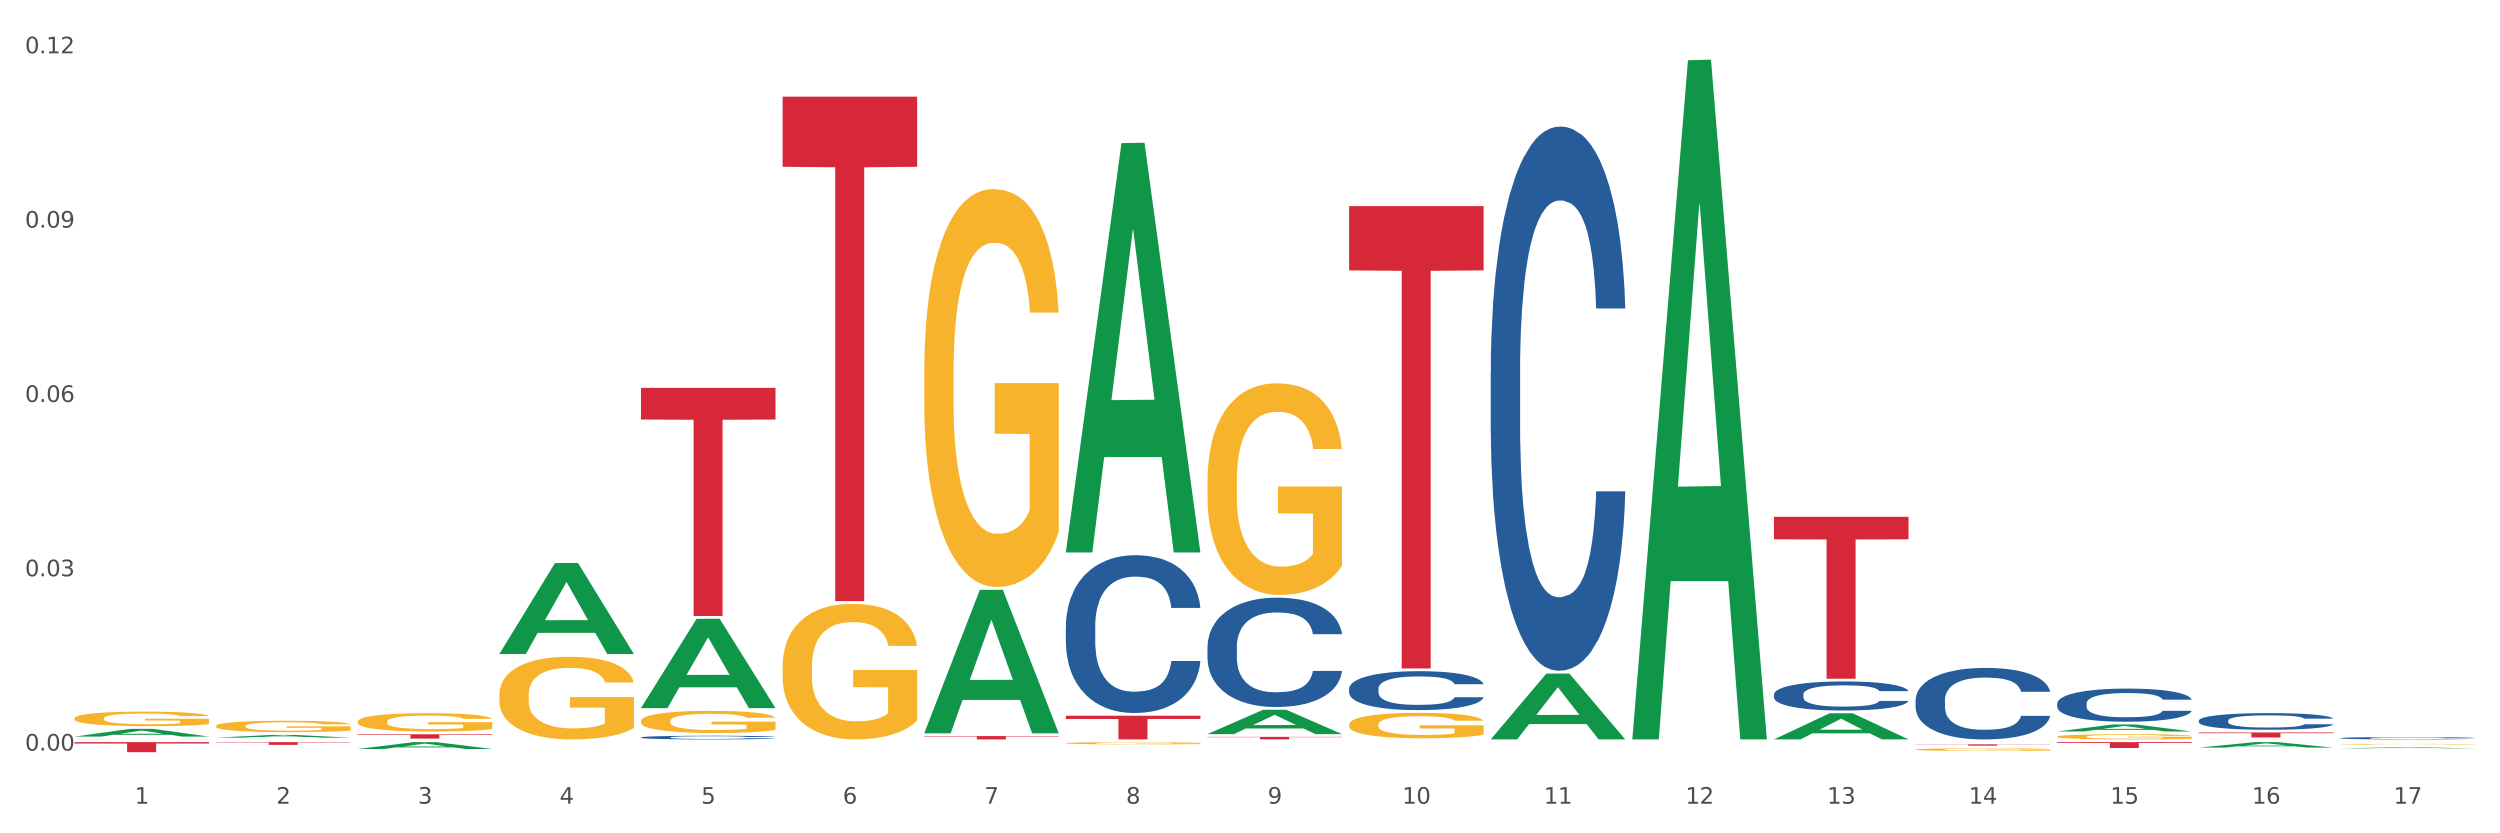 <?xml version="1.0" encoding="utf-8" standalone="no"?>
<!DOCTYPE svg PUBLIC "-//W3C//DTD SVG 1.1//EN"
  "http://www.w3.org/Graphics/SVG/1.1/DTD/svg11.dtd">
<svg xmlns:xlink="http://www.w3.org/1999/xlink" width="1080pt" height="360pt" viewBox="0 0 1080 360" xmlns="http://www.w3.org/2000/svg" version="1.1">
 <rect x="0" y="0" width="1080" height="360" fill="#333333" stroke="none"/>
 <defs>
  <style type="text/css">*{stroke-linejoin: round; stroke-linecap: butt}</style>
 </defs>
 <g id="figure_1">
  <g id="patch_1">
   <path d="M 0 360 
L 1080 360 
L 1080 0 
L 0 0 
z
" style="fill: #ffffff; stroke: #ffffff; stroke-linejoin: miter"/>
  </g>
  <g id="axes_1">
   <g id="matplotlib.axis_1">
    <g id="xtick_1">
     <g id="text_1">
      <!-- 1 -->
      <g style="fill: #4d4d4d" transform="translate(58.182 347.204) scale(0.096 -0.096)">
       <defs>
        <path id="DejaVuSans-31" d="M 794 531 
L 1825 531 
L 1825 4091 
L 703 3866 
L 703 4441 
L 1819 4666 
L 2450 4666 
L 2450 531 
L 3481 531 
L 3481 0 
L 794 0 
L 794 531 
z
" transform="scale(0.016)"/>
       </defs>
       <use xlink:href="#DejaVuSans-31"/>
      </g>
     </g>
    </g>
    <g id="xtick_2">
     <g id="text_2">
      <!-- 2 -->
      <g style="fill: #4d4d4d" transform="translate(119.364 347.204) scale(0.096 -0.096)">
       <defs>
        <path id="DejaVuSans-32" d="M 1228 531 
L 3431 531 
L 3431 0 
L 469 0 
L 469 531 
Q 828 903 1448 1529 
Q 2069 2156 2228 2338 
Q 2531 2678 2651 2914 
Q 2772 3150 2772 3378 
Q 2772 3750 2511 3984 
Q 2250 4219 1831 4219 
Q 1534 4219 1204 4116 
Q 875 4013 500 3803 
L 500 4441 
Q 881 4594 1212 4672 
Q 1544 4750 1819 4750 
Q 2544 4750 2975 4387 
Q 3406 4025 3406 3419 
Q 3406 3131 3298 2873 
Q 3191 2616 2906 2266 
Q 2828 2175 2409 1742 
Q 1991 1309 1228 531 
z
" transform="scale(0.016)"/>
       </defs>
       <use xlink:href="#DejaVuSans-32"/>
      </g>
     </g>
    </g>
    <g id="xtick_3">
     <g id="text_3">
      <!-- 3 -->
      <g style="fill: #4d4d4d" transform="translate(180.545 347.204) scale(0.096 -0.096)">
       <defs>
        <path id="DejaVuSans-33" d="M 2597 2516 
Q 3050 2419 3304 2112 
Q 3559 1806 3559 1356 
Q 3559 666 3084 287 
Q 2609 -91 1734 -91 
Q 1441 -91 1130 -33 
Q 819 25 488 141 
L 488 750 
Q 750 597 1062 519 
Q 1375 441 1716 441 
Q 2309 441 2620 675 
Q 2931 909 2931 1356 
Q 2931 1769 2642 2001 
Q 2353 2234 1838 2234 
L 1294 2234 
L 1294 2753 
L 1863 2753 
Q 2328 2753 2575 2939 
Q 2822 3125 2822 3475 
Q 2822 3834 2567 4026 
Q 2313 4219 1838 4219 
Q 1578 4219 1281 4162 
Q 984 4106 628 3988 
L 628 4550 
Q 988 4650 1302 4700 
Q 1616 4750 1894 4750 
Q 2613 4750 3031 4423 
Q 3450 4097 3450 3541 
Q 3450 3153 3228 2886 
Q 3006 2619 2597 2516 
z
" transform="scale(0.016)"/>
       </defs>
       <use xlink:href="#DejaVuSans-33"/>
      </g>
     </g>
    </g>
    <g id="xtick_4">
     <g id="text_4">
      <!-- 4 -->
      <g style="fill: #4d4d4d" transform="translate(241.726 347.204) scale(0.096 -0.096)">
       <defs>
        <path id="DejaVuSans-34" d="M 2419 4116 
L 825 1625 
L 2419 1625 
L 2419 4116 
z
M 2253 4666 
L 3047 4666 
L 3047 1625 
L 3713 1625 
L 3713 1100 
L 3047 1100 
L 3047 0 
L 2419 0 
L 2419 1100 
L 313 1100 
L 313 1709 
L 2253 4666 
z
" transform="scale(0.016)"/>
       </defs>
       <use xlink:href="#DejaVuSans-34"/>
      </g>
     </g>
    </g>
    <g id="xtick_5">
     <g id="text_5">
      <!-- 5 -->
      <g style="fill: #4d4d4d" transform="translate(302.908 347.204) scale(0.096 -0.096)">
       <defs>
        <path id="DejaVuSans-35" d="M 691 4666 
L 3169 4666 
L 3169 4134 
L 1269 4134 
L 1269 2991 
Q 1406 3038 1543 3061 
Q 1681 3084 1819 3084 
Q 2600 3084 3056 2656 
Q 3513 2228 3513 1497 
Q 3513 744 3044 326 
Q 2575 -91 1722 -91 
Q 1428 -91 1123 -41 
Q 819 9 494 109 
L 494 744 
Q 775 591 1075 516 
Q 1375 441 1709 441 
Q 2250 441 2565 725 
Q 2881 1009 2881 1497 
Q 2881 1984 2565 2268 
Q 2250 2553 1709 2553 
Q 1456 2553 1204 2497 
Q 953 2441 691 2322 
L 691 4666 
z
" transform="scale(0.016)"/>
       </defs>
       <use xlink:href="#DejaVuSans-35"/>
      </g>
     </g>
    </g>
    <g id="xtick_6">
     <g id="text_6">
      <!-- 6 -->
      <g style="fill: #4d4d4d" transform="translate(364.089 347.204) scale(0.096 -0.096)">
       <defs>
        <path id="DejaVuSans-36" d="M 2113 2584 
Q 1688 2584 1439 2293 
Q 1191 2003 1191 1497 
Q 1191 994 1439 701 
Q 1688 409 2113 409 
Q 2538 409 2786 701 
Q 3034 994 3034 1497 
Q 3034 2003 2786 2293 
Q 2538 2584 2113 2584 
z
M 3366 4563 
L 3366 3988 
Q 3128 4100 2886 4159 
Q 2644 4219 2406 4219 
Q 1781 4219 1451 3797 
Q 1122 3375 1075 2522 
Q 1259 2794 1537 2939 
Q 1816 3084 2150 3084 
Q 2853 3084 3261 2657 
Q 3669 2231 3669 1497 
Q 3669 778 3244 343 
Q 2819 -91 2113 -91 
Q 1303 -91 875 529 
Q 447 1150 447 2328 
Q 447 3434 972 4092 
Q 1497 4750 2381 4750 
Q 2619 4750 2861 4703 
Q 3103 4656 3366 4563 
z
" transform="scale(0.016)"/>
       </defs>
       <use xlink:href="#DejaVuSans-36"/>
      </g>
     </g>
    </g>
    <g id="xtick_7">
     <g id="text_7">
      <!-- 7 -->
      <g style="fill: #4d4d4d" transform="translate(425.271 347.204) scale(0.096 -0.096)">
       <defs>
        <path id="DejaVuSans-37" d="M 525 4666 
L 3525 4666 
L 3525 4397 
L 1831 0 
L 1172 0 
L 2766 4134 
L 525 4134 
L 525 4666 
z
" transform="scale(0.016)"/>
       </defs>
       <use xlink:href="#DejaVuSans-37"/>
      </g>
     </g>
    </g>
    <g id="xtick_8">
     <g id="text_8">
      <!-- 8 -->
      <g style="fill: #4d4d4d" transform="translate(486.452 347.204) scale(0.096 -0.096)">
       <defs>
        <path id="DejaVuSans-38" d="M 2034 2216 
Q 1584 2216 1326 1975 
Q 1069 1734 1069 1313 
Q 1069 891 1326 650 
Q 1584 409 2034 409 
Q 2484 409 2743 651 
Q 3003 894 3003 1313 
Q 3003 1734 2745 1975 
Q 2488 2216 2034 2216 
z
M 1403 2484 
Q 997 2584 770 2862 
Q 544 3141 544 3541 
Q 544 4100 942 4425 
Q 1341 4750 2034 4750 
Q 2731 4750 3128 4425 
Q 3525 4100 3525 3541 
Q 3525 3141 3298 2862 
Q 3072 2584 2669 2484 
Q 3125 2378 3379 2068 
Q 3634 1759 3634 1313 
Q 3634 634 3220 271 
Q 2806 -91 2034 -91 
Q 1263 -91 848 271 
Q 434 634 434 1313 
Q 434 1759 690 2068 
Q 947 2378 1403 2484 
z
M 1172 3481 
Q 1172 3119 1398 2916 
Q 1625 2713 2034 2713 
Q 2441 2713 2670 2916 
Q 2900 3119 2900 3481 
Q 2900 3844 2670 4047 
Q 2441 4250 2034 4250 
Q 1625 4250 1398 4047 
Q 1172 3844 1172 3481 
z
" transform="scale(0.016)"/>
       </defs>
       <use xlink:href="#DejaVuSans-38"/>
      </g>
     </g>
    </g>
    <g id="xtick_9">
     <g id="text_9">
      <!-- 9 -->
      <g style="fill: #4d4d4d" transform="translate(547.634 347.204) scale(0.096 -0.096)">
       <defs>
        <path id="DejaVuSans-39" d="M 703 97 
L 703 672 
Q 941 559 1184 500 
Q 1428 441 1663 441 
Q 2288 441 2617 861 
Q 2947 1281 2994 2138 
Q 2813 1869 2534 1725 
Q 2256 1581 1919 1581 
Q 1219 1581 811 2004 
Q 403 2428 403 3163 
Q 403 3881 828 4315 
Q 1253 4750 1959 4750 
Q 2769 4750 3195 4129 
Q 3622 3509 3622 2328 
Q 3622 1225 3098 567 
Q 2575 -91 1691 -91 
Q 1453 -91 1209 -44 
Q 966 3 703 97 
z
M 1959 2075 
Q 2384 2075 2632 2365 
Q 2881 2656 2881 3163 
Q 2881 3666 2632 3958 
Q 2384 4250 1959 4250 
Q 1534 4250 1286 3958 
Q 1038 3666 1038 3163 
Q 1038 2656 1286 2365 
Q 1534 2075 1959 2075 
z
" transform="scale(0.016)"/>
       </defs>
       <use xlink:href="#DejaVuSans-39"/>
      </g>
     </g>
    </g>
    <g id="xtick_10">
     <g id="text_10">
      <!-- 10 -->
      <g style="fill: #4d4d4d" transform="translate(605.761 347.204) scale(0.096 -0.096)">
       <defs>
        <path id="DejaVuSans-30" d="M 2034 4250 
Q 1547 4250 1301 3770 
Q 1056 3291 1056 2328 
Q 1056 1369 1301 889 
Q 1547 409 2034 409 
Q 2525 409 2770 889 
Q 3016 1369 3016 2328 
Q 3016 3291 2770 3770 
Q 2525 4250 2034 4250 
z
M 2034 4750 
Q 2819 4750 3233 4129 
Q 3647 3509 3647 2328 
Q 3647 1150 3233 529 
Q 2819 -91 2034 -91 
Q 1250 -91 836 529 
Q 422 1150 422 2328 
Q 422 3509 836 4129 
Q 1250 4750 2034 4750 
z
" transform="scale(0.016)"/>
       </defs>
       <use xlink:href="#DejaVuSans-31"/>
       <use xlink:href="#DejaVuSans-30" transform="translate(63.623 0)"/>
      </g>
     </g>
    </g>
    <g id="xtick_11">
     <g id="text_11">
      <!-- 11 -->
      <g style="fill: #4d4d4d" transform="translate(666.942 347.204) scale(0.096 -0.096)">
       <use xlink:href="#DejaVuSans-31"/>
       <use xlink:href="#DejaVuSans-31" transform="translate(63.623 0)"/>
      </g>
     </g>
    </g>
    <g id="xtick_12">
     <g id="text_12">
      <!-- 12 -->
      <g style="fill: #4d4d4d" transform="translate(728.124 347.204) scale(0.096 -0.096)">
       <use xlink:href="#DejaVuSans-31"/>
       <use xlink:href="#DejaVuSans-32" transform="translate(63.623 0)"/>
      </g>
     </g>
    </g>
    <g id="xtick_13">
     <g id="text_13">
      <!-- 13 -->
      <g style="fill: #4d4d4d" transform="translate(789.305 347.204) scale(0.096 -0.096)">
       <use xlink:href="#DejaVuSans-31"/>
       <use xlink:href="#DejaVuSans-33" transform="translate(63.623 0)"/>
      </g>
     </g>
    </g>
    <g id="xtick_14">
     <g id="text_14">
      <!-- 14 -->
      <g style="fill: #4d4d4d" transform="translate(850.487 347.204) scale(0.096 -0.096)">
       <use xlink:href="#DejaVuSans-31"/>
       <use xlink:href="#DejaVuSans-34" transform="translate(63.623 0)"/>
      </g>
     </g>
    </g>
    <g id="xtick_15">
     <g id="text_15">
      <!-- 15 -->
      <g style="fill: #4d4d4d" transform="translate(911.668 347.204) scale(0.096 -0.096)">
       <use xlink:href="#DejaVuSans-31"/>
       <use xlink:href="#DejaVuSans-35" transform="translate(63.623 0)"/>
      </g>
     </g>
    </g>
    <g id="xtick_16">
     <g id="text_16">
      <!-- 16 -->
      <g style="fill: #4d4d4d" transform="translate(972.849 347.204) scale(0.096 -0.096)">
       <use xlink:href="#DejaVuSans-31"/>
       <use xlink:href="#DejaVuSans-36" transform="translate(63.623 0)"/>
      </g>
     </g>
    </g>
    <g id="xtick_17">
     <g id="text_17">
      <!-- 17 -->
      <g style="fill: #4d4d4d" transform="translate(1034.031 347.204) scale(0.096 -0.096)">
       <use xlink:href="#DejaVuSans-31"/>
       <use xlink:href="#DejaVuSans-37" transform="translate(63.623 0)"/>
      </g>
     </g>
    </g>
    <g id="xtick_18"/>
    <g id="xtick_19"/>
    <g id="xtick_20"/>
    <g id="xtick_21"/>
    <g id="xtick_22"/>
    <g id="xtick_23"/>
    <g id="xtick_24"/>
    <g id="xtick_25"/>
    <g id="xtick_26"/>
    <g id="xtick_27"/>
    <g id="xtick_28"/>
    <g id="xtick_29"/>
    <g id="xtick_30"/>
    <g id="xtick_31"/>
    <g id="xtick_32"/>
    <g id="xtick_33"/>
   </g>
   <g id="matplotlib.axis_2">
    <g id="ytick_1">
     <g id="text_18">
      <!-- 0.00 -->
      <g style="fill: #4d4d4d" transform="translate(10.8 324.259) scale(0.096 -0.096)">
       <defs>
        <path id="DejaVuSans-2e" d="M 684 794 
L 1344 794 
L 1344 0 
L 684 0 
L 684 794 
z
" transform="scale(0.016)"/>
       </defs>
       <use xlink:href="#DejaVuSans-30"/>
       <use xlink:href="#DejaVuSans-2e" transform="translate(63.623 0)"/>
       <use xlink:href="#DejaVuSans-30" transform="translate(95.41 0)"/>
       <use xlink:href="#DejaVuSans-30" transform="translate(159.033 0)"/>
      </g>
     </g>
    </g>
    <g id="ytick_2">
     <g id="text_19">
      <!-- 0.03 -->
      <g style="fill: #4d4d4d" transform="translate(10.8 248.953) scale(0.096 -0.096)">
       <use xlink:href="#DejaVuSans-30"/>
       <use xlink:href="#DejaVuSans-2e" transform="translate(63.623 0)"/>
       <use xlink:href="#DejaVuSans-30" transform="translate(95.41 0)"/>
       <use xlink:href="#DejaVuSans-33" transform="translate(159.033 0)"/>
      </g>
     </g>
    </g>
    <g id="ytick_3">
     <g id="text_20">
      <!-- 0.06 -->
      <g style="fill: #4d4d4d" transform="translate(10.8 173.648) scale(0.096 -0.096)">
       <use xlink:href="#DejaVuSans-30"/>
       <use xlink:href="#DejaVuSans-2e" transform="translate(63.623 0)"/>
       <use xlink:href="#DejaVuSans-30" transform="translate(95.41 0)"/>
       <use xlink:href="#DejaVuSans-36" transform="translate(159.033 0)"/>
      </g>
     </g>
    </g>
    <g id="ytick_4">
     <g id="text_21">
      <!-- 0.09 -->
      <g style="fill: #4d4d4d" transform="translate(10.8 98.342) scale(0.096 -0.096)">
       <use xlink:href="#DejaVuSans-30"/>
       <use xlink:href="#DejaVuSans-2e" transform="translate(63.623 0)"/>
       <use xlink:href="#DejaVuSans-30" transform="translate(95.41 0)"/>
       <use xlink:href="#DejaVuSans-39" transform="translate(159.033 0)"/>
      </g>
     </g>
    </g>
    <g id="ytick_5">
     <g id="text_22">
      <!-- 0.12 -->
      <g style="fill: #4d4d4d" transform="translate(10.8 23.036) scale(0.096 -0.096)">
       <use xlink:href="#DejaVuSans-30"/>
       <use xlink:href="#DejaVuSans-2e" transform="translate(63.623 0)"/>
       <use xlink:href="#DejaVuSans-31" transform="translate(95.41 0)"/>
       <use xlink:href="#DejaVuSans-32" transform="translate(159.033 0)"/>
      </g>
     </g>
    </g>
    <g id="ytick_6"/>
    <g id="ytick_7"/>
    <g id="ytick_8"/>
    <g id="ytick_9"/>
   </g>
   <g id="PolyCollection_1">
    <path d="M 32.175 318.209 
L 32.235 318.206 
L 56.203 314.882 
L 66.15 314.878 
L 90.297 318.216 
L 78.793 318.216 
L 73.58 317.438 
L 48.833 317.438 
L 48.653 317.451 
L 43.62 318.216 
L 32.175 318.216 
L 32.175 318.209 
L 51.949 316.975 
L 70.464 316.972 
L 61.296 315.59 
L 61.176 315.583 
L 61.056 315.593 
L 51.889 316.972 
L 51.949 316.975 
L 32.175 318.209 
z
" clip-path="url(#pfb4de38acb)" style="fill: #109648"/>
    <path d="M 399.263 317.979 
L 457.386 317.979 
L 457.386 318.181 
L 434.523 318.182 
L 434.523 319.432 
L 421.989 319.432 
L 421.989 318.182 
L 399.263 318.181 
L 399.263 317.98 
L 399.263 317.979 
z
" clip-path="url(#pfb4de38acb)" style="fill: #d62839"/>
    <path d="M 338.082 41.77 
L 396.204 41.77 
L 396.204 72.053 
L 373.341 72.258 
L 373.341 259.686 
L 360.808 259.686 
L 360.808 72.258 
L 338.082 72.053 
L 338.082 41.975 
L 338.082 41.77 
z
" clip-path="url(#pfb4de38acb)" style="fill: #d62839"/>
    <path d="M 276.901 167.545 
L 335.023 167.545 
L 335.023 181.241 
L 312.16 181.334 
L 312.16 266.105 
L 299.626 266.105 
L 299.626 181.334 
L 276.901 181.241 
L 276.901 167.637 
L 276.901 167.545 
z
" clip-path="url(#pfb4de38acb)" style="fill: #d62839"/>
    <path d="M 154.538 317.205 
L 212.66 317.205 
L 212.66 317.466 
L 189.797 317.468 
L 189.797 319.085 
L 177.263 319.085 
L 177.263 317.468 
L 154.538 317.466 
L 154.538 317.207 
L 154.538 317.205 
z
" clip-path="url(#pfb4de38acb)" style="fill: #d62839"/>
    <path d="M 93.356 320.612 
L 151.479 320.612 
L 151.479 320.775 
L 128.615 320.776 
L 128.615 321.788 
L 116.082 321.788 
L 116.082 320.776 
L 93.356 320.775 
L 93.356 320.613 
L 93.356 320.612 
z
" clip-path="url(#pfb4de38acb)" style="fill: #d62839"/>
    <path d="M 32.175 320.612 
L 90.297 320.612 
L 90.297 321.214 
L 67.434 321.218 
L 67.434 324.95 
L 54.901 324.95 
L 54.901 321.218 
L 32.175 321.214 
L 32.175 320.616 
L 32.175 320.612 
z
" clip-path="url(#pfb4de38acb)" style="fill: #d62839"/>
    <path d="M 276.901 318.557 
L 276.969 318.555 
L 276.969 318.515 
L 277.175 318.46 
L 277.931 318.358 
L 278.893 318.281 
L 280.542 318.191 
L 281.435 318.153 
L 282.603 318.111 
L 285.008 318.043 
L 287.756 317.985 
L 289.679 317.953 
L 291.122 317.933 
L 294.351 317.896 
L 296.206 317.88 
L 298.13 317.867 
L 299.779 317.859 
L 302.527 317.848 
L 304.725 317.844 
L 307.267 317.843 
L 309.397 317.844 
L 312.214 317.85 
L 316.336 317.867 
L 317.916 317.877 
L 320.046 317.895 
L 322.244 317.918 
L 324.031 317.941 
L 326.092 317.975 
L 328.221 318.018 
L 330.283 318.073 
L 331.725 318.124 
L 332.893 318.178 
L 333.924 318.243 
L 334.679 318.314 
L 335.023 318.374 
L 322.45 318.374 
L 322.107 318.32 
L 321.42 318.262 
L 320.733 318.223 
L 319.977 318.191 
L 318.809 318.155 
L 317.779 318.132 
L 316.061 318.104 
L 314.481 318.087 
L 313.176 318.076 
L 311.595 318.068 
L 308.229 318.059 
L 305.824 318.059 
L 304.313 318.062 
L 302.458 318.069 
L 300.878 318.079 
L 299.023 318.097 
L 297.58 318.116 
L 296.137 318.14 
L 295.313 318.158 
L 294.076 318.19 
L 293.252 318.216 
L 292.153 318.261 
L 291.534 318.293 
L 290.435 318.375 
L 289.954 318.436 
L 289.748 318.478 
L 289.611 318.525 
L 289.611 318.751 
L 290.023 318.853 
L 290.366 318.897 
L 290.916 318.946 
L 291.947 319.01 
L 293.458 319.072 
L 295.038 319.117 
L 296.343 319.145 
L 297.58 319.165 
L 298.817 319.181 
L 300.328 319.196 
L 301.565 319.204 
L 303.42 319.213 
L 305.618 319.217 
L 307.336 319.217 
L 310.84 319.21 
L 312.42 319.203 
L 313.931 319.193 
L 315.58 319.177 
L 316.886 319.159 
L 317.641 319.146 
L 318.878 319.119 
L 319.84 319.09 
L 320.664 319.056 
L 321.214 319.027 
L 321.832 318.984 
L 322.313 318.934 
L 322.45 318.908 
L 335.023 318.908 
L 334.748 318.96 
L 334.267 319.011 
L 333.305 319.079 
L 332.55 319.119 
L 331.382 319.167 
L 330.145 319.207 
L 328.428 319.252 
L 326.847 319.286 
L 325.199 319.315 
L 323.412 319.341 
L 320.183 319.377 
L 319.015 319.387 
L 316.542 319.405 
L 314.618 319.415 
L 311.802 319.425 
L 308.916 319.431 
L 305.893 319.432 
L 303.214 319.429 
L 300.26 319.421 
L 298.405 319.412 
L 296.343 319.399 
L 293.939 319.378 
L 291.672 319.354 
L 289.542 319.325 
L 287.55 319.291 
L 285.695 319.254 
L 283.29 319.191 
L 281.504 319.13 
L 280.198 319.074 
L 279.305 319.026 
L 278.412 318.965 
L 277.931 318.923 
L 277.175 318.821 
L 276.901 318.727 
L 276.901 318.557 
z
" clip-path="url(#pfb4de38acb)" style="fill: #255c99"/>
    <path d="M 1011.078 321.519 
L 1011.146 321.519 
L 1011.146 321.509 
L 1011.284 321.5 
L 1011.97 321.48 
L 1012.999 321.463 
L 1013.754 321.454 
L 1014.509 321.446 
L 1015.401 321.439 
L 1016.499 321.431 
L 1018.489 321.42 
L 1019.724 321.414 
L 1021.234 321.408 
L 1023.978 321.399 
L 1025.969 321.394 
L 1028.027 321.39 
L 1031.39 321.385 
L 1033.585 321.383 
L 1035.919 321.381 
L 1038.732 321.38 
L 1040.859 321.38 
L 1045.526 321.381 
L 1049.506 321.383 
L 1051.427 321.385 
L 1053.897 321.388 
L 1055.201 321.39 
L 1057.328 321.395 
L 1059.524 321.401 
L 1061.034 321.406 
L 1063.299 321.415 
L 1065.014 321.424 
L 1066.592 321.436 
L 1067.416 321.444 
L 1068.033 321.451 
L 1068.582 321.46 
L 1069.131 321.473 
L 1056.78 321.473 
L 1056.299 321.464 
L 1055.544 321.455 
L 1054.446 321.446 
L 1053.486 321.44 
L 1051.839 321.433 
L 1050.329 321.429 
L 1048.751 321.426 
L 1046.829 321.423 
L 1045.32 321.422 
L 1043.192 321.42 
L 1039.007 321.421 
L 1036.193 321.423 
L 1034.272 321.426 
L 1033.037 321.428 
L 1031.939 321.431 
L 1030.703 321.435 
L 1029.262 321.441 
L 1028.233 321.446 
L 1027.204 321.452 
L 1026.38 321.459 
L 1025.625 321.467 
L 1025.008 321.475 
L 1024.527 321.483 
L 1024.116 321.494 
L 1023.773 321.511 
L 1023.773 321.549 
L 1023.91 321.558 
L 1024.253 321.569 
L 1024.665 321.577 
L 1025.351 321.588 
L 1025.969 321.594 
L 1027.135 321.604 
L 1028.439 321.613 
L 1029.468 321.618 
L 1030.498 321.622 
L 1032.282 321.628 
L 1034.272 321.633 
L 1035.987 321.636 
L 1038.32 321.639 
L 1039.899 321.64 
L 1041.271 321.641 
L 1044.634 321.641 
L 1047.035 321.64 
L 1049.712 321.638 
L 1051.77 321.635 
L 1053.486 321.632 
L 1055.407 321.627 
L 1056.642 321.623 
L 1056.642 321.565 
L 1041.546 321.565 
L 1041.546 321.527 
L 1069.2 321.527 
L 1069.2 321.639 
L 1068.033 321.645 
L 1066.73 321.65 
L 1065.357 321.655 
L 1063.299 321.66 
L 1060.828 321.666 
L 1058.632 321.67 
L 1056.299 321.673 
L 1053.554 321.676 
L 1049.986 321.679 
L 1047.79 321.68 
L 1045.045 321.681 
L 1041.82 321.681 
L 1039.007 321.681 
L 1036.262 321.679 
L 1033.38 321.677 
L 1030.566 321.673 
L 1028.439 321.67 
L 1026.312 321.665 
L 1024.047 321.659 
L 1022.263 321.654 
L 1020.891 321.649 
L 1019.381 321.643 
L 1017.734 321.634 
L 1016.499 321.627 
L 1015.401 321.619 
L 1014.234 321.609 
L 1013.411 321.601 
L 1012.587 321.59 
L 1012.107 321.582 
L 1011.558 321.57 
L 1011.146 321.552 
L 1011.078 321.519 
z
" clip-path="url(#pfb4de38acb)" style="fill: #f7b32b"/>
    <path d="M 888.715 318.222 
L 888.783 318.22 
L 888.783 318.146 
L 888.921 318.083 
L 889.607 317.929 
L 890.636 317.801 
L 891.391 317.733 
L 892.146 317.678 
L 893.038 317.623 
L 894.136 317.565 
L 896.126 317.481 
L 897.361 317.438 
L 898.871 317.392 
L 901.616 317.327 
L 903.606 317.29 
L 905.664 317.259 
L 909.027 317.222 
L 911.223 317.206 
L 913.556 317.193 
L 916.369 317.185 
L 918.497 317.183 
L 923.163 317.189 
L 927.143 317.208 
L 929.064 317.222 
L 931.535 317.247 
L 932.838 317.263 
L 934.966 317.296 
L 937.162 317.339 
L 938.671 317.376 
L 940.936 317.446 
L 942.651 317.516 
L 944.23 317.602 
L 945.053 317.662 
L 945.671 317.717 
L 946.22 317.781 
L 946.769 317.881 
L 934.417 317.881 
L 933.936 317.809 
L 933.182 317.742 
L 932.084 317.676 
L 931.123 317.635 
L 929.476 317.584 
L 927.966 317.551 
L 926.388 317.526 
L 924.467 317.505 
L 922.957 317.495 
L 920.83 317.487 
L 916.644 317.489 
L 913.83 317.505 
L 911.909 317.526 
L 910.674 317.545 
L 909.576 317.565 
L 908.341 317.594 
L 906.899 317.637 
L 905.87 317.676 
L 904.841 317.725 
L 904.017 317.775 
L 903.263 317.832 
L 902.645 317.894 
L 902.165 317.957 
L 901.753 318.035 
L 901.41 318.165 
L 901.41 318.446 
L 901.547 318.51 
L 901.89 318.594 
L 902.302 318.658 
L 902.988 318.734 
L 903.606 318.785 
L 904.772 318.859 
L 906.076 318.921 
L 907.105 318.96 
L 908.135 318.993 
L 909.919 319.038 
L 911.909 319.075 
L 913.624 319.097 
L 915.958 319.118 
L 917.536 319.126 
L 918.908 319.13 
L 922.271 319.13 
L 924.672 319.124 
L 927.349 319.11 
L 929.407 319.091 
L 931.123 319.069 
L 933.044 319.032 
L 934.279 318.997 
L 934.279 318.567 
L 919.183 318.565 
L 919.183 318.28 
L 946.837 318.28 
L 946.837 319.118 
L 945.671 319.161 
L 944.367 319.2 
L 942.994 319.235 
L 940.936 319.278 
L 938.465 319.319 
L 936.269 319.348 
L 933.936 319.373 
L 931.191 319.395 
L 927.623 319.416 
L 925.427 319.424 
L 922.682 319.43 
L 919.457 319.432 
L 916.644 319.428 
L 913.899 319.418 
L 911.017 319.399 
L 908.203 319.373 
L 906.076 319.346 
L 903.949 319.313 
L 901.684 319.27 
L 899.9 319.229 
L 898.528 319.192 
L 897.018 319.145 
L 895.371 319.083 
L 894.136 319.028 
L 893.038 318.97 
L 891.871 318.896 
L 891.048 318.832 
L 890.224 318.752 
L 889.744 318.693 
L 889.195 318.6 
L 888.783 318.471 
L 888.715 318.222 
z
" clip-path="url(#pfb4de38acb)" style="fill: #f7b32b"/>
    <path d="M 827.533 323.803 
L 827.602 323.802 
L 827.602 323.766 
L 827.739 323.735 
L 828.425 323.66 
L 829.455 323.599 
L 830.21 323.566 
L 830.964 323.539 
L 831.857 323.512 
L 832.954 323.484 
L 834.945 323.443 
L 836.18 323.423 
L 837.689 323.401 
L 840.434 323.369 
L 842.424 323.351 
L 844.483 323.336 
L 847.845 323.318 
L 850.041 323.31 
L 852.374 323.304 
L 855.188 323.3 
L 857.315 323.299 
L 861.981 323.302 
L 865.961 323.311 
L 867.883 323.318 
L 870.353 323.33 
L 871.657 323.338 
L 873.784 323.354 
L 875.98 323.375 
L 877.49 323.393 
L 879.754 323.427 
L 881.47 323.46 
L 883.048 323.502 
L 883.872 323.531 
L 884.489 323.558 
L 885.038 323.589 
L 885.587 323.637 
L 873.235 323.637 
L 872.755 323.603 
L 872 323.57 
L 870.902 323.538 
L 869.941 323.518 
L 868.295 323.493 
L 866.785 323.477 
L 865.207 323.465 
L 863.285 323.455 
L 861.775 323.45 
L 859.648 323.446 
L 855.462 323.447 
L 852.649 323.455 
L 850.727 323.465 
L 849.492 323.474 
L 848.394 323.484 
L 847.159 323.498 
L 845.718 323.519 
L 844.689 323.538 
L 843.659 323.562 
L 842.836 323.586 
L 842.081 323.614 
L 841.464 323.643 
L 840.983 323.674 
L 840.571 323.712 
L 840.228 323.775 
L 840.228 323.911 
L 840.366 323.942 
L 840.709 323.983 
L 841.12 324.014 
L 841.807 324.05 
L 842.424 324.075 
L 843.591 324.111 
L 844.895 324.141 
L 845.924 324.16 
L 846.953 324.176 
L 848.737 324.198 
L 850.727 324.216 
L 852.443 324.227 
L 854.776 324.237 
L 856.354 324.241 
L 857.727 324.243 
L 861.089 324.243 
L 863.491 324.24 
L 866.167 324.233 
L 868.226 324.224 
L 869.941 324.213 
L 871.863 324.195 
L 873.098 324.178 
L 873.098 323.97 
L 858.001 323.969 
L 858.001 323.831 
L 885.656 323.831 
L 885.656 324.237 
L 884.489 324.257 
L 883.185 324.276 
L 881.813 324.293 
L 879.754 324.314 
L 877.284 324.334 
L 875.088 324.348 
L 872.755 324.36 
L 870.01 324.371 
L 866.442 324.381 
L 864.246 324.385 
L 861.501 324.388 
L 858.276 324.389 
L 855.462 324.387 
L 852.717 324.382 
L 849.835 324.373 
L 847.022 324.36 
L 844.895 324.347 
L 842.767 324.331 
L 840.503 324.31 
L 838.719 324.29 
L 837.346 324.272 
L 835.837 324.249 
L 834.19 324.22 
L 832.954 324.193 
L 831.857 324.165 
L 830.69 324.129 
L 829.867 324.098 
L 829.043 324.059 
L 828.563 324.031 
L 828.014 323.986 
L 827.602 323.923 
L 827.533 323.803 
z
" clip-path="url(#pfb4de38acb)" style="fill: #f7b32b"/>
    <path d="M 582.808 313.027 
L 582.876 313.017 
L 582.876 312.656 
L 583.014 312.344 
L 583.7 311.591 
L 584.729 310.968 
L 585.484 310.637 
L 586.239 310.366 
L 587.131 310.095 
L 588.229 309.813 
L 590.219 309.402 
L 591.454 309.191 
L 592.964 308.97 
L 595.709 308.648 
L 597.699 308.467 
L 599.757 308.317 
L 603.12 308.136 
L 605.316 308.056 
L 607.649 307.995 
L 610.462 307.955 
L 612.589 307.945 
L 617.256 307.975 
L 621.236 308.066 
L 623.157 308.136 
L 625.628 308.257 
L 626.931 308.337 
L 629.059 308.498 
L 631.254 308.709 
L 632.764 308.889 
L 635.029 309.231 
L 636.744 309.572 
L 638.322 309.994 
L 639.146 310.285 
L 639.764 310.557 
L 640.312 310.868 
L 640.861 311.36 
L 628.51 311.36 
L 628.029 311.009 
L 627.274 310.677 
L 626.176 310.356 
L 625.216 310.155 
L 623.569 309.904 
L 622.059 309.743 
L 620.481 309.622 
L 618.56 309.522 
L 617.05 309.472 
L 614.923 309.432 
L 610.737 309.442 
L 607.923 309.522 
L 606.002 309.622 
L 604.767 309.713 
L 603.669 309.813 
L 602.433 309.954 
L 600.992 310.165 
L 599.963 310.356 
L 598.934 310.597 
L 598.11 310.838 
L 597.355 311.119 
L 596.738 311.42 
L 596.258 311.732 
L 595.846 312.113 
L 595.503 312.746 
L 595.503 314.122 
L 595.64 314.433 
L 595.983 314.845 
L 596.395 315.157 
L 597.081 315.528 
L 597.699 315.779 
L 598.865 316.141 
L 600.169 316.442 
L 601.198 316.633 
L 602.228 316.794 
L 604.012 317.015 
L 606.002 317.195 
L 607.717 317.306 
L 610.05 317.406 
L 611.629 317.447 
L 613.001 317.467 
L 616.364 317.467 
L 618.765 317.437 
L 621.442 317.366 
L 623.5 317.276 
L 625.216 317.165 
L 627.137 316.985 
L 628.372 316.814 
L 628.372 314.715 
L 613.276 314.705 
L 613.276 313.309 
L 640.93 313.309 
L 640.93 317.406 
L 639.764 317.617 
L 638.46 317.808 
L 637.087 317.979 
L 635.029 318.19 
L 632.558 318.391 
L 630.362 318.531 
L 628.029 318.652 
L 625.284 318.762 
L 621.716 318.863 
L 619.52 318.903 
L 616.775 318.933 
L 613.55 318.943 
L 610.737 318.923 
L 607.992 318.873 
L 605.11 318.782 
L 602.296 318.652 
L 600.169 318.521 
L 598.042 318.361 
L 595.777 318.15 
L 593.993 317.949 
L 592.621 317.768 
L 591.111 317.537 
L 589.464 317.236 
L 588.229 316.964 
L 587.131 316.683 
L 585.964 316.322 
L 585.141 316.01 
L 584.317 315.619 
L 583.837 315.327 
L 583.288 314.875 
L 582.876 314.243 
L 582.808 313.027 
z
" clip-path="url(#pfb4de38acb)" style="fill: #f7b32b"/>
    <path d="M 521.626 207.836 
L 521.695 207.753 
L 521.695 204.747 
L 521.832 202.159 
L 522.518 195.897 
L 523.548 190.721 
L 524.303 187.966 
L 525.057 185.711 
L 525.949 183.457 
L 527.047 181.119 
L 529.037 177.696 
L 530.273 175.943 
L 531.782 174.106 
L 534.527 171.435 
L 536.517 169.932 
L 538.576 168.679 
L 541.938 167.177 
L 544.134 166.509 
L 546.467 166.008 
L 549.281 165.674 
L 551.408 165.59 
L 556.074 165.841 
L 560.054 166.592 
L 561.976 167.177 
L 564.446 168.179 
L 565.75 168.846 
L 567.877 170.182 
L 570.073 171.936 
L 571.583 173.438 
L 573.847 176.277 
L 575.563 179.116 
L 577.141 182.622 
L 577.965 185.044 
L 578.582 187.298 
L 579.131 189.886 
L 579.68 193.977 
L 567.328 193.977 
L 566.848 191.055 
L 566.093 188.3 
L 564.995 185.628 
L 564.034 183.958 
L 562.387 181.871 
L 560.878 180.535 
L 559.299 179.533 
L 557.378 178.698 
L 555.868 178.281 
L 553.741 177.947 
L 549.555 178.03 
L 546.742 178.698 
L 544.82 179.533 
L 543.585 180.285 
L 542.487 181.119 
L 541.252 182.288 
L 539.811 184.042 
L 538.782 185.628 
L 537.752 187.632 
L 536.929 189.635 
L 536.174 191.973 
L 535.556 194.478 
L 535.076 197.066 
L 534.664 200.239 
L 534.321 205.499 
L 534.321 216.937 
L 534.459 219.525 
L 534.802 222.948 
L 535.213 225.536 
L 535.9 228.625 
L 536.517 230.713 
L 537.684 233.718 
L 538.988 236.223 
L 540.017 237.809 
L 541.046 239.145 
L 542.83 240.982 
L 544.82 242.485 
L 546.536 243.403 
L 548.869 244.238 
L 550.447 244.572 
L 551.82 244.739 
L 555.182 244.739 
L 557.584 244.488 
L 560.26 243.904 
L 562.319 243.153 
L 564.034 242.234 
L 565.956 240.731 
L 567.191 239.312 
L 567.191 221.863 
L 552.094 221.779 
L 552.094 210.174 
L 579.749 210.174 
L 579.749 244.238 
L 578.582 245.991 
L 577.278 247.578 
L 575.906 248.997 
L 573.847 250.75 
L 571.377 252.42 
L 569.181 253.589 
L 566.848 254.591 
L 564.103 255.509 
L 560.535 256.344 
L 558.339 256.678 
L 555.594 256.928 
L 552.369 257.012 
L 549.555 256.845 
L 546.81 256.428 
L 543.928 255.676 
L 541.115 254.591 
L 538.988 253.505 
L 536.86 252.17 
L 534.596 250.416 
L 532.812 248.746 
L 531.439 247.244 
L 529.93 245.323 
L 528.283 242.819 
L 527.047 240.564 
L 525.949 238.227 
L 524.783 235.221 
L 523.959 232.633 
L 523.136 229.377 
L 522.656 226.956 
L 522.107 223.198 
L 521.695 217.939 
L 521.626 207.836 
z
" clip-path="url(#pfb4de38acb)" style="fill: #f7b32b"/>
    <path d="M 460.445 321.052 
L 460.514 321.051 
L 460.514 321.02 
L 460.651 320.993 
L 461.337 320.927 
L 462.366 320.873 
L 463.121 320.845 
L 463.876 320.821 
L 464.768 320.798 
L 465.866 320.773 
L 467.856 320.738 
L 469.091 320.719 
L 470.601 320.7 
L 473.346 320.672 
L 475.336 320.657 
L 477.394 320.644 
L 480.757 320.628 
L 482.953 320.621 
L 485.286 320.616 
L 488.099 320.612 
L 490.227 320.612 
L 494.893 320.614 
L 498.873 320.622 
L 500.794 320.628 
L 503.265 320.639 
L 504.568 320.646 
L 506.696 320.659 
L 508.892 320.678 
L 510.401 320.693 
L 512.666 320.723 
L 514.381 320.753 
L 515.96 320.789 
L 516.783 320.814 
L 517.401 320.838 
L 517.95 320.865 
L 518.499 320.907 
L 506.147 320.907 
L 505.666 320.877 
L 504.912 320.848 
L 503.814 320.82 
L 502.853 320.803 
L 501.206 320.781 
L 499.696 320.767 
L 498.118 320.757 
L 496.197 320.748 
L 494.687 320.744 
L 492.56 320.74 
L 488.374 320.741 
L 485.56 320.748 
L 483.639 320.757 
L 482.404 320.765 
L 481.306 320.773 
L 480.071 320.786 
L 478.63 320.804 
L 477.6 320.82 
L 476.571 320.841 
L 475.747 320.862 
L 474.993 320.887 
L 474.375 320.913 
L 473.895 320.94 
L 473.483 320.973 
L 473.14 321.027 
L 473.14 321.147 
L 473.277 321.174 
L 473.62 321.209 
L 474.032 321.236 
L 474.718 321.269 
L 475.336 321.29 
L 476.502 321.322 
L 477.806 321.348 
L 478.835 321.364 
L 479.865 321.378 
L 481.649 321.397 
L 483.639 321.413 
L 485.354 321.423 
L 487.688 321.431 
L 489.266 321.435 
L 490.638 321.436 
L 494.001 321.436 
L 496.403 321.434 
L 499.079 321.428 
L 501.137 321.42 
L 502.853 321.41 
L 504.774 321.395 
L 506.01 321.38 
L 506.01 321.198 
L 490.913 321.197 
L 490.913 321.076 
L 518.567 321.076 
L 518.567 321.431 
L 517.401 321.449 
L 516.097 321.466 
L 514.724 321.481 
L 512.666 321.499 
L 510.195 321.516 
L 508 321.529 
L 505.666 321.539 
L 502.922 321.549 
L 499.353 321.557 
L 497.157 321.561 
L 494.413 321.563 
L 491.187 321.564 
L 488.374 321.563 
L 485.629 321.558 
L 482.747 321.55 
L 479.933 321.539 
L 477.806 321.528 
L 475.679 321.514 
L 473.414 321.496 
L 471.63 321.478 
L 470.258 321.463 
L 468.748 321.443 
L 467.101 321.416 
L 465.866 321.393 
L 464.768 321.369 
L 463.601 321.337 
L 462.778 321.31 
L 461.955 321.276 
L 461.474 321.251 
L 460.925 321.212 
L 460.514 321.157 
L 460.445 321.052 
z
" clip-path="url(#pfb4de38acb)" style="fill: #f7b32b"/>
    <path d="M 399.263 161.119 
L 399.332 160.962 
L 399.332 155.309 
L 399.469 150.442 
L 400.156 138.666 
L 401.185 128.931 
L 401.94 123.749 
L 402.695 119.51 
L 403.587 115.271 
L 404.685 110.874 
L 406.675 104.437 
L 407.91 101.139 
L 409.419 97.685 
L 412.164 92.661 
L 414.154 89.834 
L 416.213 87.479 
L 419.575 84.653 
L 421.771 83.397 
L 424.104 82.455 
L 426.918 81.827 
L 429.045 81.67 
L 433.711 82.141 
L 437.691 83.554 
L 439.613 84.653 
L 442.083 86.537 
L 443.387 87.793 
L 445.514 90.305 
L 447.71 93.603 
L 449.22 96.429 
L 451.484 101.768 
L 453.2 107.106 
L 454.778 113.701 
L 455.602 118.254 
L 456.219 122.493 
L 456.768 127.361 
L 457.317 135.055 
L 444.965 135.055 
L 444.485 129.559 
L 443.73 124.378 
L 442.632 119.353 
L 441.672 116.213 
L 440.025 112.287 
L 438.515 109.775 
L 436.937 107.891 
L 435.015 106.321 
L 433.506 105.536 
L 431.378 104.908 
L 427.192 105.065 
L 424.379 106.321 
L 422.458 107.891 
L 421.222 109.304 
L 420.124 110.874 
L 418.889 113.073 
L 417.448 116.37 
L 416.419 119.353 
L 415.39 123.121 
L 414.566 126.89 
L 413.811 131.286 
L 413.194 135.997 
L 412.713 140.864 
L 412.302 146.831 
L 411.958 156.722 
L 411.958 178.233 
L 412.096 183.101 
L 412.439 189.538 
L 412.851 194.406 
L 413.537 200.215 
L 414.154 204.141 
L 415.321 209.793 
L 416.625 214.504 
L 417.654 217.487 
L 418.683 219.999 
L 420.468 223.454 
L 422.458 226.28 
L 424.173 228.007 
L 426.506 229.577 
L 428.084 230.205 
L 429.457 230.519 
L 432.819 230.519 
L 435.221 230.048 
L 437.897 228.949 
L 439.956 227.536 
L 441.672 225.809 
L 443.593 222.982 
L 444.828 220.313 
L 444.828 187.497 
L 429.731 187.34 
L 429.731 165.515 
L 457.386 165.515 
L 457.386 229.577 
L 456.219 232.874 
L 454.915 235.858 
L 453.543 238.527 
L 451.484 241.824 
L 449.014 244.964 
L 446.818 247.163 
L 444.485 249.047 
L 441.74 250.774 
L 438.172 252.344 
L 435.976 252.972 
L 433.231 253.443 
L 430.006 253.6 
L 427.192 253.286 
L 424.448 252.501 
L 421.565 251.088 
L 418.752 249.047 
L 416.625 247.006 
L 414.497 244.493 
L 412.233 241.196 
L 410.449 238.056 
L 409.076 235.23 
L 407.567 231.618 
L 405.92 226.908 
L 404.685 222.668 
L 403.587 218.272 
L 402.42 212.62 
L 401.597 207.752 
L 400.773 201.629 
L 400.293 197.075 
L 399.744 190.009 
L 399.332 180.118 
L 399.263 161.119 
z
" clip-path="url(#pfb4de38acb)" style="fill: #f7b32b"/>
    <path d="M 338.082 287.929 
L 338.151 287.876 
L 338.151 285.95 
L 338.288 284.292 
L 338.974 280.281 
L 340.003 276.965 
L 340.758 275.2 
L 341.513 273.755 
L 342.405 272.311 
L 343.503 270.814 
L 345.493 268.621 
L 346.728 267.498 
L 348.238 266.321 
L 350.983 264.609 
L 352.973 263.647 
L 355.032 262.844 
L 358.394 261.882 
L 360.59 261.454 
L 362.923 261.133 
L 365.737 260.919 
L 367.864 260.865 
L 372.53 261.026 
L 376.51 261.507 
L 378.431 261.882 
L 380.902 262.524 
L 382.206 262.951 
L 384.333 263.807 
L 386.529 264.93 
L 388.038 265.893 
L 390.303 267.712 
L 392.019 269.53 
L 393.597 271.777 
L 394.42 273.328 
L 395.038 274.772 
L 395.587 276.43 
L 396.136 279.051 
L 383.784 279.051 
L 383.304 277.179 
L 382.549 275.414 
L 381.451 273.702 
L 380.49 272.632 
L 378.843 271.295 
L 377.334 270.439 
L 375.755 269.798 
L 373.834 269.263 
L 372.324 268.995 
L 370.197 268.781 
L 366.011 268.835 
L 363.198 269.263 
L 361.276 269.798 
L 360.041 270.279 
L 358.943 270.814 
L 357.708 271.563 
L 356.267 272.686 
L 355.237 273.702 
L 354.208 274.986 
L 353.385 276.269 
L 352.63 277.767 
L 352.012 279.371 
L 351.532 281.03 
L 351.12 283.062 
L 350.777 286.432 
L 350.777 293.759 
L 350.914 295.417 
L 351.257 297.61 
L 351.669 299.268 
L 352.355 301.247 
L 352.973 302.584 
L 354.139 304.51 
L 355.443 306.114 
L 356.473 307.13 
L 357.502 307.986 
L 359.286 309.163 
L 361.276 310.126 
L 362.992 310.714 
L 365.325 311.249 
L 366.903 311.463 
L 368.276 311.57 
L 371.638 311.57 
L 374.04 311.409 
L 376.716 311.035 
L 378.775 310.554 
L 380.49 309.965 
L 382.412 309.002 
L 383.647 308.093 
L 383.647 296.915 
L 368.55 296.861 
L 368.55 289.427 
L 396.204 289.427 
L 396.204 311.249 
L 395.038 312.372 
L 393.734 313.388 
L 392.362 314.298 
L 390.303 315.421 
L 387.833 316.49 
L 385.637 317.239 
L 383.304 317.881 
L 380.559 318.469 
L 376.99 319.004 
L 374.795 319.218 
L 372.05 319.379 
L 368.824 319.432 
L 366.011 319.325 
L 363.266 319.058 
L 360.384 318.576 
L 357.571 317.881 
L 355.443 317.186 
L 353.316 316.33 
L 351.052 315.207 
L 349.267 314.137 
L 347.895 313.174 
L 346.385 311.944 
L 344.738 310.34 
L 343.503 308.896 
L 342.405 307.398 
L 341.239 305.472 
L 340.415 303.814 
L 339.592 301.728 
L 339.111 300.177 
L 338.562 297.771 
L 338.151 294.401 
L 338.082 287.929 
z
" clip-path="url(#pfb4de38acb)" style="fill: #f7b32b"/>
    <path d="M 276.901 311.519 
L 276.969 311.51 
L 276.969 311.195 
L 277.107 310.925 
L 277.793 310.27 
L 278.822 309.728 
L 279.577 309.44 
L 280.332 309.204 
L 281.224 308.968 
L 282.322 308.723 
L 284.312 308.365 
L 285.547 308.182 
L 287.057 307.99 
L 289.801 307.71 
L 291.792 307.553 
L 293.85 307.422 
L 297.213 307.265 
L 299.408 307.195 
L 301.742 307.143 
L 304.555 307.108 
L 306.682 307.099 
L 311.349 307.125 
L 315.329 307.204 
L 317.25 307.265 
L 319.72 307.37 
L 321.024 307.439 
L 323.152 307.579 
L 325.347 307.763 
L 326.857 307.92 
L 329.122 308.217 
L 330.837 308.514 
L 332.415 308.881 
L 333.239 309.134 
L 333.856 309.37 
L 334.405 309.641 
L 334.954 310.069 
L 322.603 310.069 
L 322.122 309.763 
L 321.367 309.475 
L 320.269 309.195 
L 319.309 309.02 
L 317.662 308.802 
L 316.152 308.662 
L 314.574 308.558 
L 312.652 308.47 
L 311.143 308.427 
L 309.015 308.392 
L 304.83 308.4 
L 302.016 308.47 
L 300.095 308.558 
L 298.86 308.636 
L 297.762 308.723 
L 296.526 308.846 
L 295.085 309.029 
L 294.056 309.195 
L 293.027 309.405 
L 292.203 309.614 
L 291.448 309.859 
L 290.831 310.121 
L 290.35 310.392 
L 289.939 310.724 
L 289.596 311.274 
L 289.596 312.471 
L 289.733 312.741 
L 290.076 313.1 
L 290.488 313.37 
L 291.174 313.693 
L 291.792 313.912 
L 292.958 314.226 
L 294.262 314.488 
L 295.291 314.654 
L 296.321 314.794 
L 298.105 314.986 
L 300.095 315.143 
L 301.81 315.239 
L 304.143 315.327 
L 305.722 315.362 
L 307.094 315.379 
L 310.457 315.379 
L 312.858 315.353 
L 315.535 315.292 
L 317.593 315.213 
L 319.309 315.117 
L 321.23 314.96 
L 322.465 314.811 
L 322.465 312.986 
L 307.369 312.977 
L 307.369 311.763 
L 335.023 311.763 
L 335.023 315.327 
L 333.856 315.51 
L 332.553 315.676 
L 331.18 315.825 
L 329.122 316.008 
L 326.651 316.183 
L 324.455 316.305 
L 322.122 316.41 
L 319.377 316.506 
L 315.809 316.593 
L 313.613 316.628 
L 310.868 316.654 
L 307.643 316.663 
L 304.83 316.646 
L 302.085 316.602 
L 299.203 316.523 
L 296.389 316.41 
L 294.262 316.296 
L 292.135 316.157 
L 289.87 315.973 
L 288.086 315.799 
L 286.714 315.641 
L 285.204 315.44 
L 283.557 315.178 
L 282.322 314.943 
L 281.224 314.698 
L 280.057 314.384 
L 279.234 314.113 
L 278.41 313.772 
L 277.93 313.519 
L 277.381 313.126 
L 276.969 312.575 
L 276.901 311.519 
z
" clip-path="url(#pfb4de38acb)" style="fill: #f7b32b"/>
    <path d="M 215.719 300.23 
L 215.788 300.198 
L 215.788 299.024 
L 215.925 298.014 
L 216.611 295.569 
L 217.641 293.547 
L 218.395 292.471 
L 219.15 291.591 
L 220.042 290.711 
L 221.14 289.798 
L 223.13 288.462 
L 224.366 287.777 
L 225.875 287.06 
L 228.62 286.017 
L 230.61 285.43 
L 232.669 284.941 
L 236.031 284.354 
L 238.227 284.093 
L 240.56 283.898 
L 243.374 283.767 
L 245.501 283.735 
L 250.167 283.832 
L 254.147 284.126 
L 256.069 284.354 
L 258.539 284.745 
L 259.843 285.006 
L 261.97 285.528 
L 264.166 286.212 
L 265.676 286.799 
L 267.94 287.907 
L 269.656 289.016 
L 271.234 290.385 
L 272.057 291.33 
L 272.675 292.211 
L 273.224 293.221 
L 273.773 294.819 
L 261.421 294.819 
L 260.941 293.678 
L 260.186 292.602 
L 259.088 291.559 
L 258.127 290.907 
L 256.48 290.092 
L 254.971 289.57 
L 253.392 289.179 
L 251.471 288.853 
L 249.961 288.69 
L 247.834 288.559 
L 243.648 288.592 
L 240.835 288.853 
L 238.913 289.179 
L 237.678 289.472 
L 236.58 289.798 
L 235.345 290.255 
L 233.904 290.939 
L 232.875 291.559 
L 231.845 292.341 
L 231.022 293.123 
L 230.267 294.036 
L 229.649 295.014 
L 229.169 296.025 
L 228.757 297.264 
L 228.414 299.318 
L 228.414 303.784 
L 228.551 304.795 
L 228.895 306.131 
L 229.306 307.142 
L 229.993 308.348 
L 230.61 309.163 
L 231.777 310.337 
L 233.08 311.315 
L 234.11 311.934 
L 235.139 312.456 
L 236.923 313.173 
L 238.913 313.76 
L 240.629 314.118 
L 242.962 314.444 
L 244.54 314.575 
L 245.913 314.64 
L 249.275 314.64 
L 251.677 314.542 
L 254.353 314.314 
L 256.412 314.02 
L 258.127 313.662 
L 260.049 313.075 
L 261.284 312.521 
L 261.284 305.707 
L 246.187 305.675 
L 246.187 301.143 
L 273.842 301.143 
L 273.842 314.444 
L 272.675 315.129 
L 271.371 315.748 
L 269.999 316.303 
L 267.94 316.987 
L 265.47 317.639 
L 263.274 318.096 
L 260.941 318.487 
L 258.196 318.845 
L 254.628 319.171 
L 252.432 319.302 
L 249.687 319.4 
L 246.462 319.432 
L 243.648 319.367 
L 240.903 319.204 
L 238.021 318.911 
L 235.208 318.487 
L 233.08 318.063 
L 230.953 317.541 
L 228.689 316.857 
L 226.905 316.205 
L 225.532 315.618 
L 224.022 314.868 
L 222.376 313.89 
L 221.14 313.01 
L 220.042 312.097 
L 218.876 310.923 
L 218.052 309.913 
L 217.229 308.641 
L 216.749 307.696 
L 216.2 306.229 
L 215.788 304.175 
L 215.719 300.23 
z
" clip-path="url(#pfb4de38acb)" style="fill: #f7b32b"/>
    <path d="M 154.538 311.758 
L 154.606 311.751 
L 154.606 311.49 
L 154.744 311.265 
L 155.43 310.722 
L 156.459 310.272 
L 157.214 310.033 
L 157.969 309.838 
L 158.861 309.642 
L 159.959 309.439 
L 161.949 309.142 
L 163.184 308.99 
L 164.694 308.831 
L 167.439 308.599 
L 169.429 308.468 
L 171.487 308.36 
L 174.85 308.229 
L 177.046 308.171 
L 179.379 308.128 
L 182.192 308.099 
L 184.32 308.092 
L 188.986 308.113 
L 192.966 308.178 
L 194.887 308.229 
L 197.358 308.316 
L 198.661 308.374 
L 200.789 308.49 
L 202.985 308.642 
L 204.494 308.773 
L 206.759 309.019 
L 208.474 309.265 
L 210.053 309.57 
L 210.876 309.78 
L 211.494 309.975 
L 212.043 310.2 
L 212.592 310.555 
L 200.24 310.555 
L 199.759 310.301 
L 199.005 310.062 
L 197.907 309.83 
L 196.946 309.686 
L 195.299 309.504 
L 193.789 309.388 
L 192.211 309.302 
L 190.29 309.229 
L 188.78 309.193 
L 186.653 309.164 
L 182.467 309.171 
L 179.653 309.229 
L 177.732 309.302 
L 176.497 309.367 
L 175.399 309.439 
L 174.164 309.541 
L 172.723 309.693 
L 171.693 309.83 
L 170.664 310.004 
L 169.84 310.178 
L 169.086 310.381 
L 168.468 310.599 
L 167.988 310.823 
L 167.576 311.098 
L 167.233 311.555 
L 167.233 312.548 
L 167.37 312.772 
L 167.713 313.069 
L 168.125 313.294 
L 168.811 313.562 
L 169.429 313.743 
L 170.595 314.004 
L 171.899 314.221 
L 172.928 314.359 
L 173.958 314.475 
L 175.742 314.634 
L 177.732 314.765 
L 179.447 314.845 
L 181.781 314.917 
L 183.359 314.946 
L 184.731 314.96 
L 188.094 314.96 
L 190.495 314.939 
L 193.172 314.888 
L 195.23 314.823 
L 196.946 314.743 
L 198.867 314.613 
L 200.102 314.489 
L 200.102 312.975 
L 185.006 312.968 
L 185.006 311.961 
L 212.66 311.961 
L 212.66 314.917 
L 211.494 315.069 
L 210.19 315.207 
L 208.817 315.33 
L 206.759 315.482 
L 204.288 315.627 
L 202.092 315.729 
L 199.759 315.815 
L 197.014 315.895 
L 193.446 315.968 
L 191.25 315.997 
L 188.505 316.018 
L 185.28 316.026 
L 182.467 316.011 
L 179.722 315.975 
L 176.84 315.91 
L 174.026 315.815 
L 171.899 315.721 
L 169.772 315.605 
L 167.507 315.453 
L 165.723 315.308 
L 164.351 315.178 
L 162.841 315.011 
L 161.194 314.794 
L 159.959 314.598 
L 158.861 314.395 
L 157.694 314.134 
L 156.871 313.91 
L 156.048 313.627 
L 155.567 313.417 
L 155.018 313.091 
L 154.606 312.635 
L 154.538 311.758 
z
" clip-path="url(#pfb4de38acb)" style="fill: #f7b32b"/>
    <path d="M 93.356 313.649 
L 93.425 313.644 
L 93.425 313.482 
L 93.562 313.342 
L 94.248 313.003 
L 95.278 312.724 
L 96.033 312.575 
L 96.787 312.453 
L 97.68 312.331 
L 98.778 312.205 
L 100.768 312.02 
L 102.003 311.925 
L 103.512 311.826 
L 106.257 311.681 
L 108.247 311.6 
L 110.306 311.532 
L 113.668 311.451 
L 115.864 311.415 
L 118.197 311.388 
L 121.011 311.37 
L 123.138 311.365 
L 127.804 311.379 
L 131.784 311.419 
L 133.706 311.451 
L 136.176 311.505 
L 137.48 311.541 
L 139.607 311.614 
L 141.803 311.708 
L 143.313 311.789 
L 145.577 311.943 
L 147.293 312.096 
L 148.871 312.286 
L 149.695 312.417 
L 150.312 312.539 
L 150.861 312.678 
L 151.41 312.9 
L 139.058 312.9 
L 138.578 312.742 
L 137.823 312.593 
L 136.725 312.448 
L 135.764 312.358 
L 134.118 312.245 
L 132.608 312.173 
L 131.03 312.119 
L 129.108 312.074 
L 127.599 312.051 
L 125.471 312.033 
L 121.285 312.038 
L 118.472 312.074 
L 116.55 312.119 
L 115.315 312.16 
L 114.217 312.205 
L 112.982 312.268 
L 111.541 312.363 
L 110.512 312.448 
L 109.482 312.557 
L 108.659 312.665 
L 107.904 312.791 
L 107.287 312.927 
L 106.806 313.067 
L 106.394 313.238 
L 106.051 313.522 
L 106.051 314.141 
L 106.189 314.28 
L 106.532 314.465 
L 106.943 314.605 
L 107.63 314.772 
L 108.247 314.885 
L 109.414 315.048 
L 110.718 315.183 
L 111.747 315.269 
L 112.776 315.341 
L 114.56 315.44 
L 116.55 315.521 
L 118.266 315.571 
L 120.599 315.616 
L 122.177 315.634 
L 123.55 315.643 
L 126.912 315.643 
L 129.314 315.63 
L 131.99 315.598 
L 134.049 315.557 
L 135.764 315.508 
L 137.686 315.427 
L 138.921 315.35 
L 138.921 314.407 
L 123.824 314.402 
L 123.824 313.775 
L 151.479 313.775 
L 151.479 315.616 
L 150.312 315.711 
L 149.008 315.797 
L 147.636 315.873 
L 145.577 315.968 
L 143.107 316.058 
L 140.911 316.122 
L 138.578 316.176 
L 135.833 316.225 
L 132.265 316.27 
L 130.069 316.288 
L 127.324 316.302 
L 124.099 316.307 
L 121.285 316.298 
L 118.54 316.275 
L 115.658 316.234 
L 112.845 316.176 
L 110.718 316.117 
L 108.59 316.045 
L 106.326 315.95 
L 104.542 315.86 
L 103.169 315.779 
L 101.66 315.675 
L 100.013 315.539 
L 98.778 315.418 
L 97.68 315.291 
L 96.513 315.129 
L 95.69 314.989 
L 94.866 314.813 
L 94.386 314.682 
L 93.837 314.479 
L 93.425 314.195 
L 93.356 313.649 
z
" clip-path="url(#pfb4de38acb)" style="fill: #f7b32b"/>
    <path d="M 32.175 310.324 
L 32.244 310.319 
L 32.244 310.112 
L 32.381 309.935 
L 33.067 309.505 
L 34.096 309.15 
L 34.851 308.961 
L 35.606 308.806 
L 36.498 308.651 
L 37.596 308.491 
L 39.586 308.256 
L 40.821 308.135 
L 42.331 308.009 
L 45.076 307.826 
L 47.066 307.723 
L 49.124 307.637 
L 52.487 307.534 
L 54.683 307.488 
L 57.016 307.454 
L 59.829 307.431 
L 61.957 307.425 
L 66.623 307.442 
L 70.603 307.494 
L 72.524 307.534 
L 74.995 307.603 
L 76.299 307.648 
L 78.426 307.74 
L 80.622 307.86 
L 82.131 307.964 
L 84.396 308.158 
L 86.111 308.353 
L 87.69 308.594 
L 88.513 308.76 
L 89.131 308.915 
L 89.68 309.092 
L 90.229 309.373 
L 77.877 309.373 
L 77.397 309.173 
L 76.642 308.983 
L 75.544 308.8 
L 74.583 308.686 
L 72.936 308.542 
L 71.426 308.451 
L 69.848 308.382 
L 67.927 308.325 
L 66.417 308.296 
L 64.29 308.273 
L 60.104 308.279 
L 57.29 308.325 
L 55.369 308.382 
L 54.134 308.433 
L 53.036 308.491 
L 51.801 308.571 
L 50.36 308.691 
L 49.33 308.8 
L 48.301 308.938 
L 47.478 309.075 
L 46.723 309.236 
L 46.105 309.407 
L 45.625 309.585 
L 45.213 309.803 
L 44.87 310.164 
L 44.87 310.949 
L 45.007 311.126 
L 45.35 311.361 
L 45.762 311.539 
L 46.448 311.751 
L 47.066 311.894 
L 48.232 312.1 
L 49.536 312.272 
L 50.566 312.381 
L 51.595 312.473 
L 53.379 312.599 
L 55.369 312.702 
L 57.085 312.765 
L 59.418 312.822 
L 60.996 312.845 
L 62.368 312.857 
L 65.731 312.857 
L 68.133 312.84 
L 70.809 312.799 
L 72.868 312.748 
L 74.583 312.685 
L 76.504 312.582 
L 77.74 312.484 
L 77.74 311.287 
L 62.643 311.281 
L 62.643 310.485 
L 90.297 310.485 
L 90.297 312.822 
L 89.131 312.943 
L 87.827 313.052 
L 86.455 313.149 
L 84.396 313.269 
L 81.926 313.384 
L 79.73 313.464 
L 77.397 313.533 
L 74.652 313.596 
L 71.083 313.653 
L 68.887 313.676 
L 66.143 313.693 
L 62.917 313.699 
L 60.104 313.688 
L 57.359 313.659 
L 54.477 313.607 
L 51.663 313.533 
L 49.536 313.458 
L 47.409 313.367 
L 45.144 313.246 
L 43.36 313.132 
L 41.988 313.029 
L 40.478 312.897 
L 38.831 312.725 
L 37.596 312.57 
L 36.498 312.41 
L 35.332 312.204 
L 34.508 312.026 
L 33.685 311.802 
L 33.204 311.636 
L 32.655 311.378 
L 32.244 311.018 
L 32.175 310.324 
z
" clip-path="url(#pfb4de38acb)" style="fill: #f7b32b"/>
    <path d="M 1011.078 318.87 
L 1011.146 318.869 
L 1011.146 318.842 
L 1011.352 318.807 
L 1012.108 318.742 
L 1013.07 318.692 
L 1014.719 318.634 
L 1015.612 318.61 
L 1016.78 318.583 
L 1019.185 318.539 
L 1021.933 318.502 
L 1023.856 318.481 
L 1025.299 318.468 
L 1028.528 318.445 
L 1030.383 318.435 
L 1032.307 318.426 
L 1033.956 318.421 
L 1036.704 318.414 
L 1038.902 318.411 
L 1041.444 318.41 
L 1043.574 318.411 
L 1046.391 318.415 
L 1050.513 318.426 
L 1052.093 318.433 
L 1054.223 318.444 
L 1056.421 318.459 
L 1058.208 318.474 
L 1060.269 318.495 
L 1062.398 318.523 
L 1064.46 318.559 
L 1065.902 318.591 
L 1067.07 318.626 
L 1068.101 318.668 
L 1068.856 318.714 
L 1069.2 318.752 
L 1056.627 318.752 
L 1056.284 318.717 
L 1055.597 318.68 
L 1054.91 318.655 
L 1054.154 318.634 
L 1052.986 318.611 
L 1051.956 318.596 
L 1050.238 318.578 
L 1048.658 318.567 
L 1047.353 318.561 
L 1045.772 318.555 
L 1042.406 318.549 
L 1040.001 318.549 
L 1038.49 318.551 
L 1036.635 318.556 
L 1035.055 318.563 
L 1033.2 318.574 
L 1031.757 318.586 
L 1030.314 318.602 
L 1029.49 318.613 
L 1028.253 318.633 
L 1027.429 318.65 
L 1026.33 318.679 
L 1025.711 318.7 
L 1024.612 318.753 
L 1024.131 318.792 
L 1023.925 318.819 
L 1023.788 318.849 
L 1023.788 318.995 
L 1024.2 319.06 
L 1024.543 319.088 
L 1025.093 319.12 
L 1026.124 319.161 
L 1027.635 319.201 
L 1029.215 319.23 
L 1030.52 319.247 
L 1031.757 319.26 
L 1032.994 319.271 
L 1034.505 319.28 
L 1035.742 319.286 
L 1037.597 319.291 
L 1039.795 319.294 
L 1041.513 319.294 
L 1045.017 319.289 
L 1046.597 319.285 
L 1048.108 319.278 
L 1049.757 319.268 
L 1051.063 319.257 
L 1051.818 319.248 
L 1053.055 319.231 
L 1054.017 319.212 
L 1054.841 319.191 
L 1055.391 319.172 
L 1056.009 319.144 
L 1056.49 319.112 
L 1056.627 319.095 
L 1069.2 319.095 
L 1068.925 319.129 
L 1068.444 319.162 
L 1067.482 319.205 
L 1066.727 319.231 
L 1065.559 319.261 
L 1064.322 319.288 
L 1062.605 319.316 
L 1061.024 319.338 
L 1059.376 319.357 
L 1057.589 319.373 
L 1054.36 319.397 
L 1053.192 319.403 
L 1050.719 319.414 
L 1048.795 319.421 
L 1045.979 319.428 
L 1043.093 319.431 
L 1040.07 319.432 
L 1037.391 319.43 
L 1034.437 319.425 
L 1032.582 319.419 
L 1030.52 319.411 
L 1028.116 319.398 
L 1025.849 319.382 
L 1023.719 319.363 
L 1021.727 319.342 
L 1019.872 319.317 
L 1017.467 319.277 
L 1015.681 319.238 
L 1014.375 319.202 
L 1013.482 319.171 
L 1012.589 319.132 
L 1012.108 319.105 
L 1011.352 319.039 
L 1011.078 318.979 
L 1011.078 318.87 
z
" clip-path="url(#pfb4de38acb)" style="fill: #255c99"/>
    <path d="M 949.896 311.296 
L 949.965 311.289 
L 949.965 311.106 
L 950.171 310.856 
L 950.927 310.396 
L 951.889 310.048 
L 953.537 309.641 
L 954.431 309.471 
L 955.599 309.28 
L 958.003 308.972 
L 960.751 308.709 
L 962.675 308.565 
L 964.118 308.473 
L 967.347 308.308 
L 969.202 308.236 
L 971.125 308.177 
L 972.774 308.138 
L 975.522 308.092 
L 977.721 308.072 
L 980.263 308.066 
L 982.393 308.072 
L 985.209 308.098 
L 989.331 308.177 
L 990.912 308.223 
L 993.041 308.302 
L 995.24 308.407 
L 997.026 308.512 
L 999.087 308.663 
L 1001.217 308.86 
L 1003.278 309.109 
L 1004.721 309.339 
L 1005.889 309.582 
L 1006.919 309.878 
L 1007.675 310.199 
L 1008.019 310.469 
L 995.446 310.469 
L 995.103 310.226 
L 994.415 309.963 
L 993.728 309.786 
L 992.973 309.641 
L 991.805 309.477 
L 990.774 309.372 
L 989.057 309.247 
L 987.477 309.169 
L 986.171 309.123 
L 984.591 309.083 
L 981.225 309.044 
L 978.82 309.044 
L 977.309 309.057 
L 975.454 309.09 
L 973.873 309.136 
L 972.018 309.215 
L 970.576 309.3 
L 969.133 309.412 
L 968.309 309.49 
L 967.072 309.635 
L 966.247 309.753 
L 965.148 309.956 
L 964.53 310.101 
L 963.431 310.475 
L 962.95 310.751 
L 962.744 310.941 
L 962.606 311.151 
L 962.606 312.176 
L 963.018 312.635 
L 963.362 312.832 
L 963.912 313.056 
L 964.942 313.344 
L 966.454 313.627 
L 968.034 313.83 
L 969.339 313.955 
L 970.576 314.047 
L 971.812 314.119 
L 973.324 314.185 
L 974.56 314.224 
L 976.415 314.264 
L 978.614 314.283 
L 980.331 314.283 
L 983.835 314.251 
L 985.415 314.218 
L 986.927 314.172 
L 988.576 314.1 
L 989.881 314.021 
L 990.637 313.962 
L 991.873 313.837 
L 992.835 313.706 
L 993.66 313.555 
L 994.209 313.423 
L 994.828 313.226 
L 995.309 313.003 
L 995.446 312.885 
L 1008.019 312.885 
L 1007.744 313.121 
L 1007.263 313.351 
L 1006.301 313.66 
L 1005.545 313.837 
L 1004.377 314.054 
L 1003.141 314.237 
L 1001.423 314.441 
L 999.843 314.592 
L 998.194 314.723 
L 996.408 314.842 
L 993.179 315.006 
L 992.011 315.052 
L 989.538 315.13 
L 987.614 315.176 
L 984.797 315.222 
L 981.912 315.249 
L 978.889 315.255 
L 976.209 315.242 
L 973.255 315.203 
L 971.4 315.163 
L 969.339 315.104 
L 966.934 315.012 
L 964.667 314.901 
L 962.538 314.769 
L 960.545 314.618 
L 958.69 314.448 
L 956.286 314.165 
L 954.499 313.889 
L 953.194 313.633 
L 952.301 313.417 
L 951.408 313.141 
L 950.927 312.951 
L 950.171 312.491 
L 949.896 312.064 
L 949.896 311.296 
z
" clip-path="url(#pfb4de38acb)" style="fill: #255c99"/>
    <path d="M 888.715 303.896 
L 888.784 303.883 
L 888.784 303.517 
L 888.99 303.02 
L 889.745 302.105 
L 890.707 301.412 
L 892.356 300.601 
L 893.249 300.261 
L 894.417 299.882 
L 896.822 299.267 
L 899.57 298.744 
L 901.493 298.457 
L 902.936 298.274 
L 906.165 297.947 
L 908.02 297.803 
L 909.944 297.685 
L 911.593 297.607 
L 914.341 297.515 
L 916.539 297.476 
L 919.081 297.463 
L 921.211 297.476 
L 924.028 297.528 
L 928.15 297.685 
L 929.73 297.777 
L 931.86 297.934 
L 934.058 298.143 
L 935.845 298.352 
L 937.906 298.653 
L 940.036 299.045 
L 942.097 299.542 
L 943.539 300 
L 944.707 300.483 
L 945.738 301.072 
L 946.494 301.713 
L 946.837 302.249 
L 934.265 302.249 
L 933.921 301.765 
L 933.234 301.242 
L 932.547 300.889 
L 931.791 300.601 
L 930.623 300.274 
L 929.593 300.065 
L 927.875 299.817 
L 926.295 299.66 
L 924.99 299.568 
L 923.41 299.49 
L 920.043 299.411 
L 917.639 299.411 
L 916.127 299.437 
L 914.272 299.503 
L 912.692 299.594 
L 910.837 299.751 
L 909.394 299.921 
L 907.952 300.143 
L 907.127 300.3 
L 905.89 300.588 
L 905.066 300.823 
L 903.967 301.229 
L 903.348 301.516 
L 902.249 302.262 
L 901.768 302.811 
L 901.562 303.19 
L 901.425 303.609 
L 901.425 305.648 
L 901.837 306.564 
L 902.181 306.956 
L 902.73 307.401 
L 903.761 307.976 
L 905.272 308.538 
L 906.852 308.944 
L 908.158 309.192 
L 909.394 309.375 
L 910.631 309.519 
L 912.142 309.65 
L 913.379 309.728 
L 915.234 309.807 
L 917.432 309.846 
L 919.15 309.846 
L 922.654 309.78 
L 924.234 309.715 
L 925.745 309.624 
L 927.394 309.48 
L 928.7 309.323 
L 929.455 309.205 
L 930.692 308.957 
L 931.654 308.695 
L 932.478 308.394 
L 933.028 308.133 
L 933.646 307.741 
L 934.127 307.296 
L 934.265 307.061 
L 946.837 307.061 
L 946.562 307.531 
L 946.081 307.989 
L 945.12 308.604 
L 944.364 308.957 
L 943.196 309.388 
L 941.959 309.754 
L 940.242 310.16 
L 938.662 310.46 
L 937.013 310.722 
L 935.226 310.957 
L 931.997 311.284 
L 930.829 311.376 
L 928.356 311.533 
L 926.433 311.624 
L 923.616 311.716 
L 920.73 311.768 
L 917.707 311.781 
L 915.028 311.755 
L 912.074 311.676 
L 910.219 311.598 
L 908.158 311.48 
L 905.753 311.297 
L 903.486 311.075 
L 901.356 310.813 
L 899.364 310.513 
L 897.509 310.173 
L 895.104 309.61 
L 893.318 309.061 
L 892.013 308.551 
L 891.119 308.12 
L 890.226 307.571 
L 889.745 307.191 
L 888.99 306.276 
L 888.715 305.426 
L 888.715 303.896 
z
" clip-path="url(#pfb4de38acb)" style="fill: #255c99"/>
    <path d="M 827.533 302.417 
L 827.602 302.388 
L 827.602 301.598 
L 827.808 300.526 
L 828.564 298.551 
L 829.526 297.055 
L 831.175 295.306 
L 832.068 294.572 
L 833.236 293.754 
L 835.64 292.427 
L 838.388 291.299 
L 840.312 290.678 
L 841.755 290.283 
L 844.984 289.577 
L 846.839 289.267 
L 848.762 289.013 
L 850.411 288.844 
L 853.159 288.646 
L 855.358 288.562 
L 857.9 288.533 
L 860.03 288.562 
L 862.847 288.674 
L 866.969 289.013 
L 868.549 289.211 
L 870.679 289.549 
L 872.877 290.001 
L 874.663 290.452 
L 876.724 291.101 
L 878.854 291.948 
L 880.915 293.02 
L 882.358 294.008 
L 883.526 295.052 
L 884.557 296.322 
L 885.312 297.704 
L 885.656 298.861 
L 873.083 298.861 
L 872.74 297.817 
L 872.053 296.688 
L 871.366 295.926 
L 870.61 295.306 
L 869.442 294.6 
L 868.411 294.149 
L 866.694 293.613 
L 865.114 293.274 
L 863.808 293.076 
L 862.228 292.907 
L 858.862 292.738 
L 856.457 292.738 
L 854.946 292.794 
L 853.091 292.935 
L 851.511 293.133 
L 849.656 293.471 
L 848.213 293.838 
L 846.77 294.318 
L 845.946 294.657 
L 844.709 295.277 
L 843.885 295.785 
L 842.785 296.66 
L 842.167 297.281 
L 841.068 298.889 
L 840.587 300.075 
L 840.381 300.893 
L 840.243 301.796 
L 840.243 306.198 
L 840.656 308.173 
L 840.999 309.02 
L 841.549 309.979 
L 842.579 311.221 
L 844.091 312.434 
L 845.671 313.309 
L 846.976 313.845 
L 848.213 314.24 
L 849.45 314.55 
L 850.961 314.833 
L 852.198 315.002 
L 854.053 315.171 
L 856.251 315.256 
L 857.969 315.256 
L 861.472 315.115 
L 863.053 314.974 
L 864.564 314.776 
L 866.213 314.466 
L 867.518 314.127 
L 868.274 313.873 
L 869.511 313.337 
L 870.472 312.773 
L 871.297 312.124 
L 871.847 311.559 
L 872.465 310.713 
L 872.946 309.753 
L 873.083 309.245 
L 885.656 309.245 
L 885.381 310.261 
L 884.9 311.249 
L 883.938 312.575 
L 883.182 313.337 
L 882.015 314.268 
L 880.778 315.058 
L 879.06 315.933 
L 877.48 316.582 
L 875.831 317.147 
L 874.045 317.654 
L 870.816 318.36 
L 869.648 318.557 
L 867.175 318.896 
L 865.251 319.094 
L 862.434 319.291 
L 859.549 319.404 
L 856.526 319.432 
L 853.846 319.376 
L 850.892 319.206 
L 849.037 319.037 
L 846.976 318.783 
L 844.572 318.388 
L 842.304 317.908 
L 840.175 317.344 
L 838.182 316.695 
L 836.327 315.961 
L 833.923 314.748 
L 832.136 313.563 
L 830.831 312.462 
L 829.938 311.531 
L 829.045 310.346 
L 828.564 309.528 
L 827.808 307.552 
L 827.533 305.718 
L 827.533 302.417 
z
" clip-path="url(#pfb4de38acb)" style="fill: #255c99"/>
    <path d="M 766.352 300.023 
L 766.421 300.012 
L 766.421 299.69 
L 766.627 299.255 
L 767.383 298.452 
L 768.344 297.844 
L 769.993 297.134 
L 770.886 296.835 
L 772.054 296.503 
L 774.459 295.964 
L 777.207 295.505 
L 779.131 295.253 
L 780.573 295.093 
L 783.802 294.806 
L 785.657 294.68 
L 787.581 294.577 
L 789.23 294.508 
L 791.978 294.428 
L 794.177 294.393 
L 796.719 294.382 
L 798.848 294.393 
L 801.665 294.439 
L 805.787 294.577 
L 807.367 294.657 
L 809.497 294.794 
L 811.696 294.978 
L 813.482 295.161 
L 815.543 295.425 
L 817.673 295.769 
L 819.734 296.205 
L 821.177 296.606 
L 822.345 297.03 
L 823.375 297.546 
L 824.131 298.108 
L 824.474 298.578 
L 811.902 298.578 
L 811.558 298.154 
L 810.871 297.695 
L 810.184 297.386 
L 809.428 297.134 
L 808.261 296.847 
L 807.23 296.663 
L 805.512 296.446 
L 803.932 296.308 
L 802.627 296.228 
L 801.047 296.159 
L 797.68 296.09 
L 795.276 296.09 
L 793.764 296.113 
L 791.909 296.17 
L 790.329 296.251 
L 788.474 296.388 
L 787.031 296.537 
L 785.589 296.732 
L 784.764 296.87 
L 783.528 297.122 
L 782.703 297.328 
L 781.604 297.684 
L 780.986 297.936 
L 779.886 298.59 
L 779.405 299.071 
L 779.199 299.404 
L 779.062 299.771 
L 779.062 301.559 
L 779.474 302.362 
L 779.818 302.706 
L 780.367 303.096 
L 781.398 303.6 
L 782.909 304.093 
L 784.489 304.449 
L 785.795 304.667 
L 787.031 304.827 
L 788.268 304.953 
L 789.78 305.068 
L 791.016 305.137 
L 792.871 305.206 
L 795.07 305.24 
L 796.787 305.24 
L 800.291 305.183 
L 801.871 305.125 
L 803.383 305.045 
L 805.032 304.919 
L 806.337 304.781 
L 807.093 304.678 
L 808.329 304.46 
L 809.291 304.231 
L 810.116 303.967 
L 810.665 303.738 
L 811.283 303.394 
L 811.764 303.004 
L 811.902 302.798 
L 824.474 302.798 
L 824.2 303.211 
L 823.719 303.612 
L 822.757 304.151 
L 822.001 304.46 
L 820.833 304.839 
L 819.596 305.16 
L 817.879 305.515 
L 816.299 305.779 
L 814.65 306.008 
L 812.864 306.215 
L 809.635 306.501 
L 808.467 306.582 
L 805.993 306.719 
L 804.07 306.799 
L 801.253 306.88 
L 798.367 306.926 
L 795.344 306.937 
L 792.665 306.914 
L 789.711 306.845 
L 787.856 306.777 
L 785.795 306.673 
L 783.39 306.513 
L 781.123 306.318 
L 778.993 306.089 
L 777.001 305.825 
L 775.146 305.527 
L 772.741 305.034 
L 770.955 304.552 
L 769.65 304.105 
L 768.757 303.727 
L 767.863 303.245 
L 767.383 302.912 
L 766.627 302.11 
L 766.352 301.365 
L 766.352 300.023 
z
" clip-path="url(#pfb4de38acb)" style="fill: #255c99"/>
    <path d="M 643.989 160.303 
L 644.058 160.088 
L 644.058 154.075 
L 644.264 145.916 
L 645.02 130.885 
L 645.982 119.504 
L 647.63 106.191 
L 648.524 100.608 
L 649.691 94.381 
L 652.096 84.289 
L 654.844 75.7 
L 656.768 70.976 
L 658.211 67.97 
L 661.44 62.601 
L 663.295 60.239 
L 665.218 58.307 
L 666.867 57.019 
L 669.615 55.515 
L 671.814 54.871 
L 674.356 54.657 
L 676.485 54.871 
L 679.302 55.73 
L 683.424 58.307 
L 685.005 59.81 
L 687.134 62.387 
L 689.333 65.822 
L 691.119 69.258 
L 693.18 74.197 
L 695.31 80.639 
L 697.371 88.798 
L 698.814 96.314 
L 699.982 104.259 
L 701.012 113.921 
L 701.768 124.443 
L 702.112 133.247 
L 689.539 133.247 
L 689.195 125.302 
L 688.508 116.713 
L 687.821 110.915 
L 687.066 106.191 
L 685.898 100.823 
L 684.867 97.387 
L 683.15 93.308 
L 681.569 90.731 
L 680.264 89.228 
L 678.684 87.939 
L 675.318 86.651 
L 672.913 86.651 
L 671.401 87.08 
L 669.547 88.154 
L 667.966 89.657 
L 666.111 92.234 
L 664.669 95.025 
L 663.226 98.676 
L 662.401 101.252 
L 661.165 105.976 
L 660.34 109.842 
L 659.241 116.498 
L 658.623 121.222 
L 657.524 133.462 
L 657.043 142.48 
L 656.837 148.707 
L 656.699 155.579 
L 656.699 189.076 
L 657.111 204.107 
L 657.455 210.549 
L 658.004 217.85 
L 659.035 227.298 
L 660.546 236.531 
L 662.127 243.187 
L 663.432 247.267 
L 664.669 250.273 
L 665.905 252.635 
L 667.417 254.783 
L 668.653 256.071 
L 670.508 257.359 
L 672.707 258.004 
L 674.424 258.004 
L 677.928 256.93 
L 679.508 255.856 
L 681.02 254.353 
L 682.669 251.991 
L 683.974 249.414 
L 684.73 247.482 
L 685.966 243.402 
L 686.928 239.108 
L 687.753 234.169 
L 688.302 229.874 
L 688.921 223.432 
L 689.402 216.132 
L 689.539 212.267 
L 702.112 212.267 
L 701.837 219.997 
L 701.356 227.512 
L 700.394 237.604 
L 699.638 243.402 
L 698.47 250.488 
L 697.234 256.5 
L 695.516 263.157 
L 693.936 268.096 
L 692.287 272.39 
L 690.501 276.255 
L 687.272 281.624 
L 686.104 283.127 
L 683.631 285.703 
L 681.707 287.207 
L 678.89 288.71 
L 676.005 289.569 
L 672.982 289.783 
L 670.302 289.354 
L 667.348 288.065 
L 665.493 286.777 
L 663.432 284.845 
L 661.027 281.838 
L 658.76 278.188 
L 656.63 273.893 
L 654.638 268.955 
L 652.783 263.372 
L 650.378 254.138 
L 648.592 245.12 
L 647.287 236.746 
L 646.394 229.66 
L 645.501 220.641 
L 645.02 214.414 
L 644.264 199.383 
L 643.989 185.426 
L 643.989 160.303 
z
" clip-path="url(#pfb4de38acb)" style="fill: #255c99"/>
    <path d="M 582.808 297.506 
L 582.876 297.491 
L 582.876 297.061 
L 583.083 296.478 
L 583.838 295.403 
L 584.8 294.589 
L 586.449 293.637 
L 587.342 293.238 
L 588.51 292.792 
L 590.915 292.071 
L 593.663 291.456 
L 595.586 291.119 
L 597.029 290.904 
L 600.258 290.52 
L 602.113 290.351 
L 604.037 290.213 
L 605.686 290.12 
L 608.434 290.013 
L 610.632 289.967 
L 613.174 289.952 
L 615.304 289.967 
L 618.121 290.028 
L 622.243 290.213 
L 623.823 290.32 
L 625.953 290.504 
L 628.151 290.75 
L 629.938 290.996 
L 631.999 291.349 
L 634.129 291.81 
L 636.19 292.393 
L 637.632 292.931 
L 638.8 293.499 
L 639.831 294.19 
L 640.587 294.942 
L 640.93 295.572 
L 628.358 295.572 
L 628.014 295.003 
L 627.327 294.389 
L 626.64 293.975 
L 625.884 293.637 
L 624.716 293.253 
L 623.686 293.007 
L 621.968 292.716 
L 620.388 292.531 
L 619.083 292.424 
L 617.503 292.332 
L 614.136 292.24 
L 611.732 292.24 
L 610.22 292.27 
L 608.365 292.347 
L 606.785 292.454 
L 604.93 292.639 
L 603.487 292.838 
L 602.044 293.099 
L 601.22 293.284 
L 599.983 293.622 
L 599.159 293.898 
L 598.06 294.374 
L 597.441 294.712 
L 596.342 295.587 
L 595.861 296.232 
L 595.655 296.677 
L 595.518 297.169 
L 595.518 299.564 
L 595.93 300.639 
L 596.273 301.1 
L 596.823 301.622 
L 597.854 302.297 
L 599.365 302.958 
L 600.945 303.434 
L 602.251 303.725 
L 603.487 303.94 
L 604.724 304.109 
L 606.235 304.263 
L 607.472 304.355 
L 609.327 304.447 
L 611.525 304.493 
L 613.243 304.493 
L 616.747 304.416 
L 618.327 304.34 
L 619.838 304.232 
L 621.487 304.063 
L 622.793 303.879 
L 623.548 303.741 
L 624.785 303.449 
L 625.747 303.142 
L 626.571 302.789 
L 627.121 302.482 
L 627.739 302.021 
L 628.22 301.499 
L 628.358 301.222 
L 640.93 301.222 
L 640.655 301.775 
L 640.174 302.313 
L 639.213 303.034 
L 638.457 303.449 
L 637.289 303.956 
L 636.052 304.386 
L 634.335 304.862 
L 632.754 305.215 
L 631.106 305.522 
L 629.319 305.798 
L 626.09 306.182 
L 624.922 306.29 
L 622.449 306.474 
L 620.525 306.582 
L 617.709 306.689 
L 614.823 306.75 
L 611.8 306.766 
L 609.121 306.735 
L 606.167 306.643 
L 604.312 306.551 
L 602.251 306.413 
L 599.846 306.198 
L 597.579 305.937 
L 595.449 305.629 
L 593.457 305.276 
L 591.602 304.877 
L 589.197 304.217 
L 587.411 303.572 
L 586.105 302.973 
L 585.212 302.466 
L 584.319 301.821 
L 583.838 301.376 
L 583.083 300.301 
L 582.808 299.303 
L 582.808 297.506 
z
" clip-path="url(#pfb4de38acb)" style="fill: #255c99"/>
    <path d="M 521.626 279.417 
L 521.695 279.374 
L 521.695 278.166 
L 521.901 276.526 
L 522.657 273.506 
L 523.619 271.22 
L 525.268 268.545 
L 526.161 267.424 
L 527.329 266.172 
L 529.733 264.145 
L 532.481 262.419 
L 534.405 261.47 
L 535.848 260.866 
L 539.077 259.788 
L 540.932 259.313 
L 542.855 258.925 
L 544.504 258.666 
L 547.252 258.364 
L 549.451 258.235 
L 551.993 258.191 
L 554.123 258.235 
L 556.939 258.407 
L 561.062 258.925 
L 562.642 259.227 
L 564.772 259.744 
L 566.97 260.435 
L 568.756 261.125 
L 570.817 262.117 
L 572.947 263.411 
L 575.008 265.051 
L 576.451 266.561 
L 577.619 268.157 
L 578.649 270.098 
L 579.405 272.212 
L 579.749 273.981 
L 567.176 273.981 
L 566.833 272.385 
L 566.146 270.659 
L 565.459 269.494 
L 564.703 268.545 
L 563.535 267.467 
L 562.504 266.776 
L 560.787 265.957 
L 559.207 265.439 
L 557.901 265.137 
L 556.321 264.878 
L 552.955 264.619 
L 550.55 264.619 
L 549.039 264.706 
L 547.184 264.921 
L 545.604 265.223 
L 543.749 265.741 
L 542.306 266.302 
L 540.863 267.035 
L 540.039 267.553 
L 538.802 268.502 
L 537.978 269.279 
L 536.878 270.616 
L 536.26 271.565 
L 535.161 274.024 
L 534.68 275.836 
L 534.474 277.087 
L 534.336 278.468 
L 534.336 285.198 
L 534.749 288.217 
L 535.092 289.512 
L 535.642 290.978 
L 536.672 292.877 
L 538.184 294.732 
L 539.764 296.069 
L 541.069 296.889 
L 542.306 297.493 
L 543.542 297.967 
L 545.054 298.399 
L 546.291 298.657 
L 548.146 298.916 
L 550.344 299.046 
L 552.062 299.046 
L 555.565 298.83 
L 557.146 298.614 
L 558.657 298.312 
L 560.306 297.838 
L 561.611 297.32 
L 562.367 296.932 
L 563.604 296.112 
L 564.565 295.249 
L 565.39 294.257 
L 565.939 293.394 
L 566.558 292.1 
L 567.039 290.633 
L 567.176 289.857 
L 579.749 289.857 
L 579.474 291.41 
L 578.993 292.92 
L 578.031 294.947 
L 577.275 296.112 
L 576.107 297.536 
L 574.871 298.744 
L 573.153 300.081 
L 571.573 301.073 
L 569.924 301.936 
L 568.138 302.713 
L 564.909 303.791 
L 563.741 304.093 
L 561.268 304.611 
L 559.344 304.913 
L 556.527 305.215 
L 553.642 305.387 
L 550.619 305.431 
L 547.939 305.344 
L 544.985 305.085 
L 543.13 304.827 
L 541.069 304.438 
L 538.665 303.834 
L 536.397 303.101 
L 534.268 302.238 
L 532.275 301.246 
L 530.42 300.124 
L 528.016 298.269 
L 526.229 296.457 
L 524.924 294.775 
L 524.031 293.351 
L 523.138 291.539 
L 522.657 290.288 
L 521.901 287.268 
L 521.626 284.464 
L 521.626 279.417 
z
" clip-path="url(#pfb4de38acb)" style="fill: #255c99"/>
    <path d="M 460.445 270.477 
L 460.514 270.415 
L 460.514 268.672 
L 460.72 266.306 
L 461.475 261.949 
L 462.437 258.651 
L 464.086 254.791 
L 464.979 253.173 
L 466.147 251.368 
L 468.552 248.443 
L 471.3 245.953 
L 473.224 244.584 
L 474.666 243.712 
L 477.895 242.156 
L 479.75 241.471 
L 481.674 240.911 
L 483.323 240.538 
L 486.071 240.102 
L 488.269 239.915 
L 490.811 239.853 
L 492.941 239.915 
L 495.758 240.164 
L 499.88 240.911 
L 501.46 241.347 
L 503.59 242.094 
L 505.789 243.09 
L 507.575 244.086 
L 509.636 245.517 
L 511.766 247.384 
L 513.827 249.75 
L 515.27 251.928 
L 516.437 254.231 
L 517.468 257.032 
L 518.224 260.082 
L 518.567 262.634 
L 505.995 262.634 
L 505.651 260.331 
L 504.964 257.841 
L 504.277 256.161 
L 503.521 254.791 
L 502.353 253.235 
L 501.323 252.239 
L 499.605 251.057 
L 498.025 250.31 
L 496.72 249.874 
L 495.14 249.501 
L 491.773 249.127 
L 489.369 249.127 
L 487.857 249.252 
L 486.002 249.563 
L 484.422 249.999 
L 482.567 250.746 
L 481.124 251.555 
L 479.682 252.613 
L 478.857 253.36 
L 477.621 254.729 
L 476.796 255.85 
L 475.697 257.779 
L 475.079 259.148 
L 473.979 262.696 
L 473.498 265.311 
L 473.292 267.116 
L 473.155 269.107 
L 473.155 278.817 
L 473.567 283.174 
L 473.911 285.042 
L 474.46 287.158 
L 475.491 289.897 
L 477.002 292.573 
L 478.582 294.503 
L 479.888 295.685 
L 481.124 296.557 
L 482.361 297.241 
L 483.872 297.864 
L 485.109 298.237 
L 486.964 298.611 
L 489.163 298.798 
L 490.88 298.798 
L 494.384 298.486 
L 495.964 298.175 
L 497.476 297.739 
L 499.124 297.055 
L 500.43 296.308 
L 501.186 295.748 
L 502.422 294.565 
L 503.384 293.32 
L 504.208 291.889 
L 504.758 290.644 
L 505.376 288.776 
L 505.857 286.66 
L 505.995 285.54 
L 518.567 285.54 
L 518.292 287.78 
L 517.812 289.959 
L 516.85 292.884 
L 516.094 294.565 
L 514.926 296.619 
L 513.689 298.362 
L 511.972 300.291 
L 510.392 301.723 
L 508.743 302.968 
L 506.957 304.088 
L 503.728 305.644 
L 502.56 306.08 
L 500.086 306.827 
L 498.163 307.263 
L 495.346 307.698 
L 492.46 307.947 
L 489.437 308.01 
L 486.758 307.885 
L 483.804 307.512 
L 481.949 307.138 
L 479.888 306.578 
L 477.483 305.707 
L 475.216 304.648 
L 473.086 303.404 
L 471.094 301.972 
L 469.239 300.354 
L 466.834 297.677 
L 465.048 295.063 
L 463.743 292.635 
L 462.849 290.581 
L 461.956 287.967 
L 461.475 286.162 
L 460.72 281.805 
L 460.445 277.759 
L 460.445 270.477 
z
" clip-path="url(#pfb4de38acb)" style="fill: #255c99"/>
    <path d="M 460.445 309.189 
L 518.567 309.189 
L 518.567 310.612 
L 495.704 310.622 
L 495.704 319.432 
L 483.17 319.432 
L 483.17 310.622 
L 460.445 310.612 
L 460.445 309.199 
L 460.445 309.189 
z
" clip-path="url(#pfb4de38acb)" style="fill: #d62839"/>
    <path d="M 521.626 318.315 
L 579.749 318.315 
L 579.749 318.47 
L 556.885 318.471 
L 556.885 319.432 
L 544.352 319.432 
L 544.352 318.471 
L 521.626 318.47 
L 521.626 318.316 
L 521.626 318.315 
z
" clip-path="url(#pfb4de38acb)" style="fill: #d62839"/>
    <path d="M 32.175 319.412 
L 32.244 319.412 
L 32.244 319.411 
L 32.45 319.409 
L 33.206 319.407 
L 34.167 319.405 
L 35.816 319.403 
L 36.709 319.402 
L 37.877 319.401 
L 40.282 319.4 
L 43.03 319.398 
L 44.954 319.398 
L 46.396 319.397 
L 49.625 319.396 
L 51.48 319.396 
L 53.404 319.395 
L 55.053 319.395 
L 57.801 319.395 
L 60 319.395 
L 62.542 319.395 
L 64.671 319.395 
L 67.488 319.395 
L 71.61 319.395 
L 73.19 319.396 
L 75.32 319.396 
L 77.519 319.397 
L 79.305 319.397 
L 81.366 319.398 
L 83.496 319.399 
L 85.557 319.4 
L 87 319.402 
L 88.168 319.403 
L 89.198 319.404 
L 89.954 319.406 
L 90.297 319.407 
L 77.725 319.407 
L 77.381 319.406 
L 76.694 319.405 
L 76.007 319.404 
L 75.251 319.403 
L 74.084 319.402 
L 73.053 319.402 
L 71.335 319.401 
L 69.755 319.401 
L 68.45 319.4 
L 66.87 319.4 
L 63.503 319.4 
L 61.099 319.4 
L 59.587 319.4 
L 57.732 319.4 
L 56.152 319.4 
L 54.297 319.401 
L 52.854 319.401 
L 51.412 319.402 
L 50.587 319.402 
L 49.351 319.403 
L 48.526 319.404 
L 47.427 319.405 
L 46.809 319.405 
L 45.709 319.407 
L 45.228 319.409 
L 45.022 319.41 
L 44.885 319.411 
L 44.885 319.416 
L 45.297 319.419 
L 45.641 319.42 
L 46.19 319.421 
L 47.221 319.422 
L 48.732 319.424 
L 50.312 319.425 
L 51.618 319.425 
L 52.854 319.426 
L 54.091 319.426 
L 55.603 319.427 
L 56.839 319.427 
L 58.694 319.427 
L 60.893 319.427 
L 62.61 319.427 
L 66.114 319.427 
L 67.694 319.427 
L 69.206 319.427 
L 70.855 319.426 
L 72.16 319.426 
L 72.916 319.425 
L 74.152 319.425 
L 75.114 319.424 
L 75.939 319.423 
L 76.488 319.423 
L 77.106 319.422 
L 77.587 319.421 
L 77.725 319.42 
L 90.297 319.42 
L 90.023 319.421 
L 89.542 319.422 
L 88.58 319.424 
L 87.824 319.425 
L 86.656 319.426 
L 85.419 319.427 
L 83.702 319.428 
L 82.122 319.429 
L 80.473 319.429 
L 78.687 319.43 
L 75.458 319.431 
L 74.29 319.431 
L 71.816 319.432 
L 69.893 319.432 
L 67.076 319.432 
L 64.19 319.432 
L 61.167 319.432 
L 58.488 319.432 
L 55.534 319.432 
L 53.679 319.432 
L 51.618 319.431 
L 49.213 319.431 
L 46.946 319.43 
L 44.816 319.43 
L 42.824 319.429 
L 40.969 319.428 
L 38.564 319.427 
L 36.778 319.425 
L 35.473 319.424 
L 34.58 319.423 
L 33.686 319.421 
L 33.206 319.42 
L 32.45 319.418 
L 32.175 319.416 
L 32.175 319.412 
z
" clip-path="url(#pfb4de38acb)" style="fill: #255c99"/>
    <path d="M 766.352 223.263 
L 824.474 223.263 
L 824.474 232.983 
L 801.611 233.048 
L 801.611 293.202 
L 789.078 293.202 
L 789.078 233.048 
L 766.352 232.983 
L 766.352 223.329 
L 766.352 223.263 
z
" clip-path="url(#pfb4de38acb)" style="fill: #d62839"/>
    <path d="M 582.808 89.055 
L 640.93 89.055 
L 640.93 116.809 
L 618.067 116.997 
L 618.067 288.772 
L 605.533 288.772 
L 605.533 116.997 
L 582.808 116.809 
L 582.808 89.243 
L 582.808 89.055 
z
" clip-path="url(#pfb4de38acb)" style="fill: #d62839"/>
    <path d="M 888.715 315.998 
L 888.775 315.995 
L 912.743 312.963 
L 922.689 312.96 
L 946.837 316.004 
L 935.333 316.004 
L 930.12 315.295 
L 905.373 315.295 
L 905.193 315.306 
L 900.16 316.004 
L 888.715 316.004 
L 888.715 315.998 
L 908.488 314.872 
L 927.004 314.869 
L 917.836 313.609 
L 917.716 313.603 
L 917.596 313.612 
L 908.428 314.869 
L 908.488 314.872 
L 888.715 315.998 
z
" clip-path="url(#pfb4de38acb)" style="fill: #109648"/>
    <path d="M 766.352 319.411 
L 766.412 319.4 
L 790.38 308.127 
L 800.327 308.116 
L 824.474 319.432 
L 812.97 319.432 
L 807.757 316.797 
L 783.01 316.797 
L 782.83 316.84 
L 777.797 319.432 
L 766.352 319.432 
L 766.352 319.411 
L 786.126 315.225 
L 804.641 315.214 
L 795.473 310.528 
L 795.353 310.507 
L 795.233 310.539 
L 786.066 315.214 
L 786.126 315.225 
L 766.352 319.411 
z
" clip-path="url(#pfb4de38acb)" style="fill: #109648"/>
    <path d="M 949.896 322.966 
L 949.956 322.964 
L 973.924 320.614 
L 983.871 320.612 
L 1008.019 322.971 
L 996.514 322.971 
L 991.301 322.421 
L 966.554 322.421 
L 966.374 322.43 
L 961.341 322.971 
L 949.896 322.971 
L 949.896 322.966 
L 969.67 322.093 
L 988.185 322.091 
L 979.017 321.114 
L 978.897 321.11 
L 978.778 321.117 
L 969.61 322.091 
L 969.67 322.093 
L 949.896 322.966 
z
" clip-path="url(#pfb4de38acb)" style="fill: #109648"/>
    <path d="M 705.171 318.881 
L 705.23 318.605 
L 729.198 26.035 
L 739.145 25.759 
L 763.293 319.432 
L 751.788 319.432 
L 746.575 251.046 
L 721.828 251.046 
L 721.649 252.149 
L 716.615 319.432 
L 705.171 319.432 
L 705.171 318.881 
L 724.944 210.236 
L 743.459 209.96 
L 734.292 88.355 
L 734.172 87.803 
L 734.052 88.63 
L 724.884 209.96 
L 724.944 210.236 
L 705.171 318.881 
z
" clip-path="url(#pfb4de38acb)" style="fill: #109648"/>
    <path d="M 643.989 319.379 
L 644.049 319.352 
L 668.017 290.989 
L 677.964 290.963 
L 702.112 319.432 
L 690.607 319.432 
L 685.394 312.803 
L 660.647 312.803 
L 660.467 312.91 
L 655.434 319.432 
L 643.989 319.432 
L 643.989 319.379 
L 663.763 308.846 
L 682.278 308.82 
L 673.11 297.031 
L 672.99 296.977 
L 672.871 297.058 
L 663.703 308.82 
L 663.763 308.846 
L 643.989 319.379 
z
" clip-path="url(#pfb4de38acb)" style="fill: #109648"/>
    <path d="M 521.626 317.116 
L 521.686 317.106 
L 545.654 306.62 
L 555.601 306.61 
L 579.749 317.135 
L 568.244 317.135 
L 563.031 314.684 
L 538.284 314.684 
L 538.104 314.724 
L 533.071 317.135 
L 521.626 317.135 
L 521.626 317.116 
L 541.4 313.222 
L 559.915 313.212 
L 550.747 308.853 
L 550.628 308.834 
L 550.508 308.863 
L 541.34 313.212 
L 541.4 313.222 
L 521.626 317.116 
z
" clip-path="url(#pfb4de38acb)" style="fill: #109648"/>
    <path d="M 460.445 238.341 
L 460.505 238.175 
L 484.473 61.815 
L 494.42 61.649 
L 518.567 238.674 
L 507.063 238.674 
L 501.85 197.451 
L 477.103 197.451 
L 476.923 198.116 
L 471.89 238.674 
L 460.445 238.674 
L 460.445 238.341 
L 480.218 172.85 
L 498.734 172.684 
L 489.566 99.381 
L 489.446 99.048 
L 489.326 99.547 
L 480.159 172.684 
L 480.218 172.85 
L 460.445 238.341 
z
" clip-path="url(#pfb4de38acb)" style="fill: #109648"/>
    <path d="M 1011.078 323.273 
L 1011.138 323.272 
L 1035.106 322.861 
L 1045.052 322.86 
L 1069.2 323.273 
L 1057.695 323.273 
L 1052.482 323.177 
L 1027.735 323.177 
L 1027.556 323.179 
L 1022.522 323.273 
L 1011.078 323.273 
L 1011.078 323.273 
L 1030.851 323.12 
L 1049.366 323.119 
L 1040.199 322.948 
L 1040.079 322.948 
L 1039.959 322.949 
L 1030.791 323.119 
L 1030.851 323.12 
L 1011.078 323.273 
z
" clip-path="url(#pfb4de38acb)" style="fill: #109648"/>
    <path d="M 276.901 305.847 
L 276.961 305.811 
L 300.929 267.32 
L 310.875 267.284 
L 335.023 305.919 
L 323.518 305.919 
L 318.305 296.923 
L 293.558 296.923 
L 293.379 297.068 
L 288.345 305.919 
L 276.901 305.919 
L 276.901 305.847 
L 296.674 291.554 
L 315.19 291.517 
L 306.022 275.519 
L 305.902 275.447 
L 305.782 275.555 
L 296.614 291.517 
L 296.674 291.554 
L 276.901 305.847 
z
" clip-path="url(#pfb4de38acb)" style="fill: #109648"/>
    <path d="M 215.719 282.481 
L 215.779 282.444 
L 239.747 243.239 
L 249.694 243.202 
L 273.842 282.555 
L 262.337 282.555 
L 257.124 273.391 
L 232.377 273.391 
L 232.197 273.539 
L 227.164 282.555 
L 215.719 282.555 
L 215.719 282.481 
L 235.493 267.922 
L 254.008 267.885 
L 244.84 251.59 
L 244.72 251.516 
L 244.601 251.627 
L 235.433 267.885 
L 235.493 267.922 
L 215.719 282.481 
z
" clip-path="url(#pfb4de38acb)" style="fill: #109648"/>
    <path d="M 154.538 323.556 
L 154.598 323.553 
L 178.566 320.614 
L 188.512 320.612 
L 212.66 323.561 
L 201.156 323.561 
L 195.943 322.874 
L 171.196 322.874 
L 171.016 322.886 
L 165.983 323.561 
L 154.538 323.561 
L 154.538 323.556 
L 174.311 322.465 
L 192.827 322.462 
L 183.659 321.24 
L 183.539 321.235 
L 183.419 321.243 
L 174.251 322.462 
L 174.311 322.465 
L 154.538 323.556 
z
" clip-path="url(#pfb4de38acb)" style="fill: #109648"/>
    <path d="M 827.533 321.563 
L 885.656 321.563 
L 885.656 321.64 
L 862.792 321.641 
L 862.792 322.12 
L 850.259 322.12 
L 850.259 321.641 
L 827.533 321.64 
L 827.533 321.564 
L 827.533 321.563 
z
" clip-path="url(#pfb4de38acb)" style="fill: #d62839"/>
    <path d="M 93.356 318.669 
L 93.416 318.667 
L 117.384 317.487 
L 127.331 317.486 
L 151.479 318.671 
L 139.974 318.671 
L 134.761 318.395 
L 110.014 318.395 
L 109.834 318.399 
L 104.801 318.671 
L 93.356 318.671 
L 93.356 318.669 
L 113.13 318.23 
L 131.645 318.229 
L 122.478 317.738 
L 122.358 317.736 
L 122.238 317.74 
L 113.07 318.229 
L 113.13 318.23 
L 93.356 318.669 
z
" clip-path="url(#pfb4de38acb)" style="fill: #109648"/>
    <path d="M 888.715 320.612 
L 946.837 320.612 
L 946.837 320.96 
L 923.974 320.963 
L 923.974 323.122 
L 911.44 323.122 
L 911.44 320.963 
L 888.715 320.96 
L 888.715 320.614 
L 888.715 320.612 
z
" clip-path="url(#pfb4de38acb)" style="fill: #d62839"/>
    <path d="M 949.896 316.435 
L 1008.019 316.435 
L 1008.019 316.735 
L 985.155 316.737 
L 985.155 318.596 
L 972.622 318.596 
L 972.622 316.737 
L 949.896 316.735 
L 949.896 316.437 
L 949.896 316.435 
z
" clip-path="url(#pfb4de38acb)" style="fill: #d62839"/>
    <path d="M 399.263 316.683 
L 399.323 316.625 
L 423.291 254.838 
L 433.238 254.78 
L 457.386 316.799 
L 445.881 316.799 
L 440.668 302.357 
L 415.921 302.357 
L 415.741 302.59 
L 410.708 316.799 
L 399.263 316.799 
L 399.263 316.683 
L 419.037 293.738 
L 437.552 293.68 
L 428.385 267.999 
L 428.265 267.882 
L 428.145 268.057 
L 418.977 293.68 
L 419.037 293.738 
L 399.263 316.683 
z
" clip-path="url(#pfb4de38acb)" style="fill: #109648"/>
   </g>
  </g>
 </g>
 <defs>
  <clipPath id="pfb4de38acb">
   <rect x="32.175" y="10.8" width="1037.025" height="329.109"/>
  </clipPath>
 </defs>
</svg>
